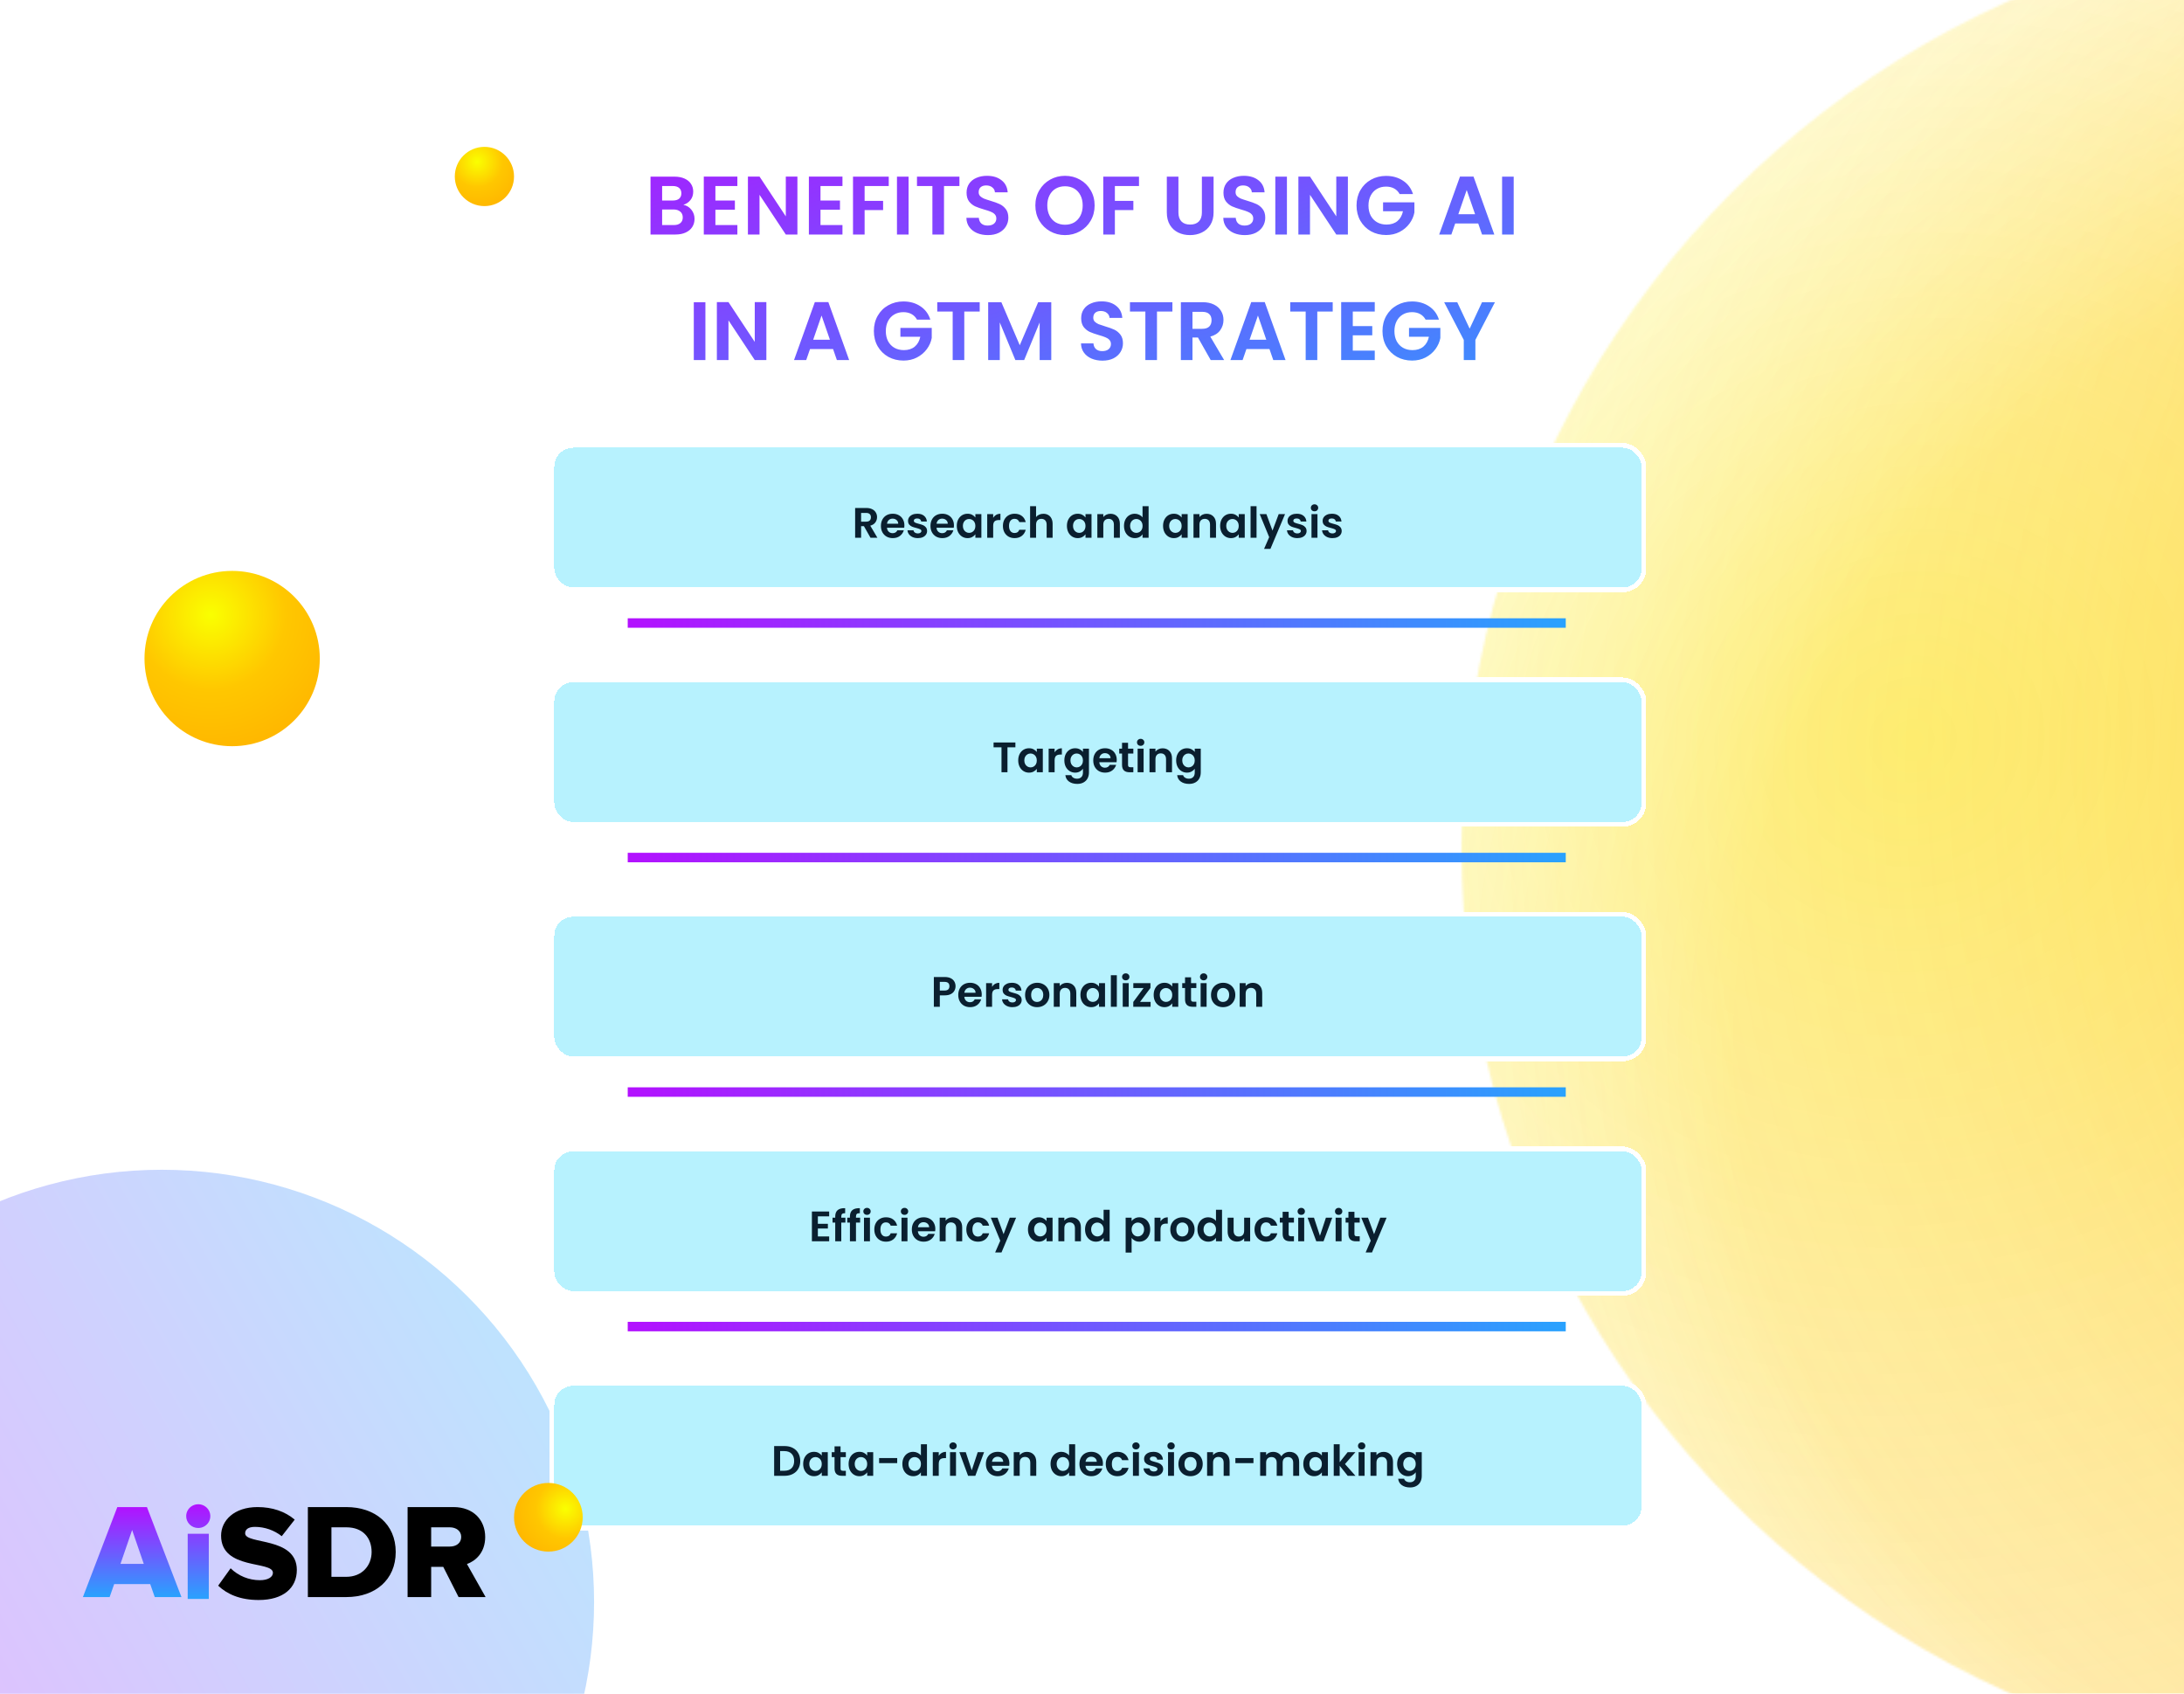 <svg width="922" height="715" viewBox="0 0 922 715" fill="none" xmlns="http://www.w3.org/2000/svg">
<g clip-path="url(#clip0_543_60)">
<rect width="922" height="715" fill="white"/>
<circle cx="68.3" cy="676.3" r="182.5" transform="rotate(-30 68.3 676.3)" fill="url(#paint0_linear_543_60)" fill-opacity="0.3"/>
<mask id="mask0_543_60" style="mask-type:alpha" maskUnits="userSpaceOnUse" x="617" y="-34" width="783" height="783">
<circle cx="1008.5" cy="357.5" r="391.5" fill="#D9D9D9"/>
</mask>
<g mask="url(#mask0_543_60)">
<g filter="url(#filter0_f_543_60)">
<ellipse opacity="0.3" cx="1520.36" cy="258.828" rx="648.803" ry="773.12" transform="rotate(-71.482 1520.36 258.828)" fill="url(#paint1_radial_543_60)"/>
<ellipse opacity="0.3" cx="1300.28" cy="312.734" rx="648.803" ry="773.12" transform="rotate(-71.482 1300.28 312.734)" fill="url(#paint2_radial_543_60)"/>
<ellipse opacity="0.3" cx="1085.07" cy="431.621" rx="648.803" ry="773.12" transform="rotate(-71.482 1085.07 431.621)" fill="url(#paint3_radial_543_60)"/>
<ellipse opacity="0.3" cx="805.072" cy="316.413" rx="648.803" ry="773.12" transform="rotate(-71.482 805.072 316.413)" fill="url(#paint4_radial_543_60)"/>
</g>
</g>
<g filter="url(#filter1_d_543_60)">
<rect x="232" y="182" width="463" height="63" rx="10" fill="#B7F2FE" shape-rendering="crispEdges"/>
<rect x="233" y="183" width="461" height="61" rx="9" stroke="white" stroke-width="2" shape-rendering="crispEdges"/>
<path d="M367.485 222L364.713 217.104H363.525V222H361.005V209.436H365.721C366.693 209.436 367.521 209.61 368.205 209.958C368.889 210.294 369.399 210.756 369.735 211.344C370.083 211.92 370.257 212.568 370.257 213.288C370.257 214.116 370.017 214.866 369.537 215.538C369.057 216.198 368.343 216.654 367.395 216.906L370.401 222H367.485ZM363.525 215.214H365.631C366.315 215.214 366.825 215.052 367.161 214.728C367.497 214.392 367.665 213.93 367.665 213.342C367.665 212.766 367.497 212.322 367.161 212.01C366.825 211.686 366.315 211.524 365.631 211.524H363.525V215.214ZM381.806 216.798C381.806 217.158 381.782 217.482 381.734 217.77H374.444C374.504 218.49 374.756 219.054 375.2 219.462C375.644 219.87 376.19 220.074 376.838 220.074C377.774 220.074 378.44 219.672 378.836 218.868H381.554C381.266 219.828 380.714 220.62 379.898 221.244C379.082 221.856 378.08 222.162 376.892 222.162C375.932 222.162 375.068 221.952 374.3 221.532C373.544 221.1 372.95 220.494 372.518 219.714C372.098 218.934 371.888 218.034 371.888 217.014C371.888 215.982 372.098 215.076 372.518 214.296C372.938 213.516 373.526 212.916 374.282 212.496C375.038 212.076 375.908 211.866 376.892 211.866C377.84 211.866 378.686 212.07 379.43 212.478C380.186 212.886 380.768 213.468 381.176 214.224C381.596 214.968 381.806 215.826 381.806 216.798ZM379.196 216.078C379.184 215.43 378.95 214.914 378.494 214.53C378.038 214.134 377.48 213.936 376.82 213.936C376.196 213.936 375.668 214.128 375.236 214.512C374.816 214.884 374.558 215.406 374.462 216.078H379.196ZM387.461 222.162C386.645 222.162 385.913 222.018 385.265 221.73C384.617 221.43 384.101 221.028 383.717 220.524C383.345 220.02 383.141 219.462 383.105 218.85H385.643C385.691 219.234 385.877 219.552 386.201 219.804C386.537 220.056 386.951 220.182 387.443 220.182C387.923 220.182 388.295 220.086 388.559 219.894C388.835 219.702 388.973 219.456 388.973 219.156C388.973 218.832 388.805 218.592 388.469 218.436C388.145 218.268 387.623 218.088 386.903 217.896C386.159 217.716 385.547 217.53 385.067 217.338C384.599 217.146 384.191 216.852 383.843 216.456C383.507 216.06 383.339 215.526 383.339 214.854C383.339 214.302 383.495 213.798 383.807 213.342C384.131 212.886 384.587 212.526 385.175 212.262C385.775 211.998 386.477 211.866 387.281 211.866C388.469 211.866 389.417 212.166 390.125 212.766C390.833 213.354 391.223 214.152 391.295 215.16H388.883C388.847 214.764 388.679 214.452 388.379 214.224C388.091 213.984 387.701 213.864 387.209 213.864C386.753 213.864 386.399 213.948 386.147 214.116C385.907 214.284 385.787 214.518 385.787 214.818C385.787 215.154 385.955 215.412 386.291 215.592C386.627 215.76 387.149 215.934 387.857 216.114C388.577 216.294 389.171 216.48 389.639 216.672C390.107 216.864 390.509 217.164 390.845 217.572C391.193 217.968 391.373 218.496 391.385 219.156C391.385 219.732 391.223 220.248 390.899 220.704C390.587 221.16 390.131 221.52 389.531 221.784C388.943 222.036 388.253 222.162 387.461 222.162ZM402.724 216.798C402.724 217.158 402.7 217.482 402.652 217.77H395.362C395.422 218.49 395.674 219.054 396.118 219.462C396.562 219.87 397.108 220.074 397.756 220.074C398.692 220.074 399.358 219.672 399.754 218.868H402.472C402.184 219.828 401.632 220.62 400.816 221.244C400 221.856 398.998 222.162 397.81 222.162C396.85 222.162 395.986 221.952 395.218 221.532C394.462 221.1 393.868 220.494 393.436 219.714C393.016 218.934 392.806 218.034 392.806 217.014C392.806 215.982 393.016 215.076 393.436 214.296C393.856 213.516 394.444 212.916 395.2 212.496C395.956 212.076 396.826 211.866 397.81 211.866C398.758 211.866 399.604 212.07 400.348 212.478C401.104 212.886 401.686 213.468 402.094 214.224C402.514 214.968 402.724 215.826 402.724 216.798ZM400.114 216.078C400.102 215.43 399.868 214.914 399.412 214.53C398.956 214.134 398.398 213.936 397.738 213.936C397.114 213.936 396.586 214.128 396.154 214.512C395.734 214.884 395.476 215.406 395.38 216.078H400.114ZM403.915 216.978C403.915 215.97 404.113 215.076 404.509 214.296C404.917 213.516 405.463 212.916 406.147 212.496C406.843 212.076 407.617 211.866 408.469 211.866C409.213 211.866 409.861 212.016 410.413 212.316C410.977 212.616 411.427 212.994 411.763 213.45V212.028H414.301V222H411.763V220.542C411.439 221.01 410.989 221.4 410.413 221.712C409.849 222.012 409.195 222.162 408.451 222.162C407.611 222.162 406.843 221.946 406.147 221.514C405.463 221.082 404.917 220.476 404.509 219.696C404.113 218.904 403.915 217.998 403.915 216.978ZM411.763 217.014C411.763 216.402 411.643 215.88 411.403 215.448C411.163 215.004 410.839 214.668 410.431 214.44C410.023 214.2 409.585 214.08 409.117 214.08C408.649 214.08 408.217 214.194 407.821 214.422C407.425 214.65 407.101 214.986 406.849 215.43C406.609 215.862 406.489 216.378 406.489 216.978C406.489 217.578 406.609 218.106 406.849 218.562C407.101 219.006 407.425 219.348 407.821 219.588C408.229 219.828 408.661 219.948 409.117 219.948C409.585 219.948 410.023 219.834 410.431 219.606C410.839 219.366 411.163 219.03 411.403 218.598C411.643 218.154 411.763 217.626 411.763 217.014ZM419.283 213.576C419.607 213.048 420.027 212.634 420.543 212.334C421.071 212.034 421.671 211.884 422.343 211.884V214.53H421.677C420.885 214.53 420.285 214.716 419.877 215.088C419.481 215.46 419.283 216.108 419.283 217.032V222H416.763V212.028H419.283V213.576ZM423.392 217.014C423.392 215.982 423.602 215.082 424.022 214.314C424.442 213.534 425.024 212.934 425.768 212.514C426.512 212.082 427.364 211.866 428.324 211.866C429.56 211.866 430.58 212.178 431.384 212.802C432.2 213.414 432.746 214.278 433.022 215.394H430.304C430.16 214.962 429.914 214.626 429.566 214.386C429.23 214.134 428.81 214.008 428.306 214.008C427.586 214.008 427.016 214.272 426.596 214.8C426.176 215.316 425.966 216.054 425.966 217.014C425.966 217.962 426.176 218.7 426.596 219.228C427.016 219.744 427.586 220.002 428.306 220.002C429.326 220.002 429.992 219.546 430.304 218.634H433.022C432.746 219.714 432.2 220.572 431.384 221.208C430.568 221.844 429.548 222.162 428.324 222.162C427.364 222.162 426.512 221.952 425.768 221.532C425.024 221.1 424.442 220.5 424.022 219.732C423.602 218.952 423.392 218.046 423.392 217.014ZM440.484 211.884C441.24 211.884 441.912 212.052 442.5 212.388C443.088 212.712 443.544 213.198 443.868 213.846C444.204 214.482 444.372 215.25 444.372 216.15V222H441.852V216.492C441.852 215.7 441.654 215.094 441.258 214.674C440.862 214.242 440.322 214.026 439.638 214.026C438.942 214.026 438.39 214.242 437.982 214.674C437.586 215.094 437.388 215.7 437.388 216.492V222H434.868V208.68H437.388V213.27C437.712 212.838 438.144 212.502 438.684 212.262C439.224 212.01 439.824 211.884 440.484 211.884ZM450.409 216.978C450.409 215.97 450.607 215.076 451.003 214.296C451.411 213.516 451.957 212.916 452.641 212.496C453.337 212.076 454.111 211.866 454.963 211.866C455.707 211.866 456.355 212.016 456.907 212.316C457.471 212.616 457.921 212.994 458.257 213.45V212.028H460.795V222H458.257V220.542C457.933 221.01 457.483 221.4 456.907 221.712C456.343 222.012 455.689 222.162 454.945 222.162C454.105 222.162 453.337 221.946 452.641 221.514C451.957 221.082 451.411 220.476 451.003 219.696C450.607 218.904 450.409 217.998 450.409 216.978ZM458.257 217.014C458.257 216.402 458.137 215.88 457.897 215.448C457.657 215.004 457.333 214.668 456.925 214.44C456.517 214.2 456.079 214.08 455.611 214.08C455.143 214.08 454.711 214.194 454.315 214.422C453.919 214.65 453.595 214.986 453.343 215.43C453.103 215.862 452.983 216.378 452.983 216.978C452.983 217.578 453.103 218.106 453.343 218.562C453.595 219.006 453.919 219.348 454.315 219.588C454.723 219.828 455.155 219.948 455.611 219.948C456.079 219.948 456.517 219.834 456.925 219.606C457.333 219.366 457.657 219.03 457.897 218.598C458.137 218.154 458.257 217.626 458.257 217.014ZM468.783 211.884C469.971 211.884 470.931 212.262 471.663 213.018C472.395 213.762 472.761 214.806 472.761 216.15V222H470.241V216.492C470.241 215.7 470.043 215.094 469.647 214.674C469.251 214.242 468.711 214.026 468.027 214.026C467.331 214.026 466.779 214.242 466.371 214.674C465.975 215.094 465.777 215.7 465.777 216.492V222H463.257V212.028H465.777V213.27C466.113 212.838 466.539 212.502 467.055 212.262C467.583 212.01 468.159 211.884 468.783 211.884ZM474.509 216.978C474.509 215.97 474.707 215.076 475.103 214.296C475.511 213.516 476.063 212.916 476.759 212.496C477.455 212.076 478.229 211.866 479.081 211.866C479.729 211.866 480.347 212.01 480.935 212.298C481.523 212.574 481.991 212.946 482.339 213.414V208.68H484.895V222H482.339V220.524C482.027 221.016 481.589 221.412 481.025 221.712C480.461 222.012 479.807 222.162 479.063 222.162C478.223 222.162 477.455 221.946 476.759 221.514C476.063 221.082 475.511 220.476 475.103 219.696C474.707 218.904 474.509 217.998 474.509 216.978ZM482.357 217.014C482.357 216.402 482.237 215.88 481.997 215.448C481.757 215.004 481.433 214.668 481.025 214.44C480.617 214.2 480.179 214.08 479.711 214.08C479.243 214.08 478.811 214.194 478.415 214.422C478.019 214.65 477.695 214.986 477.443 215.43C477.203 215.862 477.083 216.378 477.083 216.978C477.083 217.578 477.203 218.106 477.443 218.562C477.695 219.006 478.019 219.348 478.415 219.588C478.823 219.828 479.255 219.948 479.711 219.948C480.179 219.948 480.617 219.834 481.025 219.606C481.433 219.366 481.757 219.03 481.997 218.598C482.237 218.154 482.357 217.626 482.357 217.014ZM490.997 216.978C490.997 215.97 491.195 215.076 491.591 214.296C491.999 213.516 492.545 212.916 493.229 212.496C493.925 212.076 494.699 211.866 495.551 211.866C496.295 211.866 496.943 212.016 497.495 212.316C498.059 212.616 498.509 212.994 498.845 213.45V212.028H501.383V222H498.845V220.542C498.521 221.01 498.071 221.4 497.495 221.712C496.931 222.012 496.277 222.162 495.533 222.162C494.693 222.162 493.925 221.946 493.229 221.514C492.545 221.082 491.999 220.476 491.591 219.696C491.195 218.904 490.997 217.998 490.997 216.978ZM498.845 217.014C498.845 216.402 498.725 215.88 498.485 215.448C498.245 215.004 497.921 214.668 497.513 214.44C497.105 214.2 496.667 214.08 496.199 214.08C495.731 214.08 495.299 214.194 494.903 214.422C494.507 214.65 494.183 214.986 493.931 215.43C493.691 215.862 493.571 216.378 493.571 216.978C493.571 217.578 493.691 218.106 493.931 218.562C494.183 219.006 494.507 219.348 494.903 219.588C495.311 219.828 495.743 219.948 496.199 219.948C496.667 219.948 497.105 219.834 497.513 219.606C497.921 219.366 498.245 219.03 498.485 218.598C498.725 218.154 498.845 217.626 498.845 217.014ZM509.371 211.884C510.559 211.884 511.519 212.262 512.251 213.018C512.983 213.762 513.349 214.806 513.349 216.15V222H510.829V216.492C510.829 215.7 510.631 215.094 510.235 214.674C509.839 214.242 509.299 214.026 508.615 214.026C507.919 214.026 507.367 214.242 506.959 214.674C506.563 215.094 506.365 215.7 506.365 216.492V222H503.845V212.028H506.365V213.27C506.701 212.838 507.127 212.502 507.643 212.262C508.171 212.01 508.747 211.884 509.371 211.884ZM515.097 216.978C515.097 215.97 515.295 215.076 515.691 214.296C516.099 213.516 516.645 212.916 517.329 212.496C518.025 212.076 518.799 211.866 519.651 211.866C520.395 211.866 521.043 212.016 521.595 212.316C522.159 212.616 522.609 212.994 522.945 213.45V212.028H525.483V222H522.945V220.542C522.621 221.01 522.171 221.4 521.595 221.712C521.031 222.012 520.377 222.162 519.633 222.162C518.793 222.162 518.025 221.946 517.329 221.514C516.645 221.082 516.099 220.476 515.691 219.696C515.295 218.904 515.097 217.998 515.097 216.978ZM522.945 217.014C522.945 216.402 522.825 215.88 522.585 215.448C522.345 215.004 522.021 214.668 521.613 214.44C521.205 214.2 520.767 214.08 520.299 214.08C519.831 214.08 519.399 214.194 519.003 214.422C518.607 214.65 518.283 214.986 518.031 215.43C517.791 215.862 517.671 216.378 517.671 216.978C517.671 217.578 517.791 218.106 518.031 218.562C518.283 219.006 518.607 219.348 519.003 219.588C519.411 219.828 519.843 219.948 520.299 219.948C520.767 219.948 521.205 219.834 521.613 219.606C522.021 219.366 522.345 219.03 522.585 218.598C522.825 218.154 522.945 217.626 522.945 217.014ZM530.464 208.68V222H527.944V208.68H530.464ZM542.494 212.028L536.32 226.716H533.638L535.798 221.748L531.802 212.028H534.628L537.202 218.994L539.812 212.028H542.494ZM547.668 222.162C546.852 222.162 546.12 222.018 545.472 221.73C544.824 221.43 544.308 221.028 543.924 220.524C543.552 220.02 543.348 219.462 543.312 218.85H545.85C545.898 219.234 546.084 219.552 546.408 219.804C546.744 220.056 547.158 220.182 547.65 220.182C548.13 220.182 548.502 220.086 548.766 219.894C549.042 219.702 549.18 219.456 549.18 219.156C549.18 218.832 549.012 218.592 548.676 218.436C548.352 218.268 547.83 218.088 547.11 217.896C546.366 217.716 545.754 217.53 545.274 217.338C544.806 217.146 544.398 216.852 544.05 216.456C543.714 216.06 543.546 215.526 543.546 214.854C543.546 214.302 543.702 213.798 544.014 213.342C544.338 212.886 544.794 212.526 545.382 212.262C545.982 211.998 546.684 211.866 547.488 211.866C548.676 211.866 549.624 212.166 550.332 212.766C551.04 213.354 551.43 214.152 551.502 215.16H549.09C549.054 214.764 548.886 214.452 548.586 214.224C548.298 213.984 547.908 213.864 547.416 213.864C546.96 213.864 546.606 213.948 546.354 214.116C546.114 214.284 545.994 214.518 545.994 214.818C545.994 215.154 546.162 215.412 546.498 215.592C546.834 215.76 547.356 215.934 548.064 216.114C548.784 216.294 549.378 216.48 549.846 216.672C550.314 216.864 550.716 217.164 551.052 217.572C551.4 217.968 551.58 218.496 551.592 219.156C551.592 219.732 551.43 220.248 551.106 220.704C550.794 221.16 550.338 221.52 549.738 221.784C549.15 222.036 548.46 222.162 547.668 222.162ZM554.939 210.84C554.495 210.84 554.123 210.702 553.823 210.426C553.535 210.138 553.391 209.784 553.391 209.364C553.391 208.944 553.535 208.596 553.823 208.32C554.123 208.032 554.495 207.888 554.939 207.888C555.383 207.888 555.749 208.032 556.037 208.32C556.337 208.596 556.487 208.944 556.487 209.364C556.487 209.784 556.337 210.138 556.037 210.426C555.749 210.702 555.383 210.84 554.939 210.84ZM556.181 212.028V222H553.661V212.028H556.181ZM562.487 222.162C561.671 222.162 560.939 222.018 560.291 221.73C559.643 221.43 559.127 221.028 558.743 220.524C558.371 220.02 558.167 219.462 558.131 218.85H560.669C560.717 219.234 560.903 219.552 561.227 219.804C561.563 220.056 561.977 220.182 562.469 220.182C562.949 220.182 563.321 220.086 563.585 219.894C563.861 219.702 563.999 219.456 563.999 219.156C563.999 218.832 563.831 218.592 563.495 218.436C563.171 218.268 562.649 218.088 561.929 217.896C561.185 217.716 560.573 217.53 560.093 217.338C559.625 217.146 559.217 216.852 558.869 216.456C558.533 216.06 558.365 215.526 558.365 214.854C558.365 214.302 558.521 213.798 558.833 213.342C559.157 212.886 559.613 212.526 560.201 212.262C560.801 211.998 561.503 211.866 562.307 211.866C563.495 211.866 564.443 212.166 565.151 212.766C565.859 213.354 566.249 214.152 566.321 215.16H563.909C563.873 214.764 563.705 214.452 563.405 214.224C563.117 213.984 562.727 213.864 562.235 213.864C561.779 213.864 561.425 213.948 561.173 214.116C560.933 214.284 560.813 214.518 560.813 214.818C560.813 215.154 560.981 215.412 561.317 215.592C561.653 215.76 562.175 215.934 562.883 216.114C563.603 216.294 564.197 216.48 564.665 216.672C565.133 216.864 565.535 217.164 565.871 217.572C566.219 217.968 566.399 218.496 566.411 219.156C566.411 219.732 566.249 220.248 565.925 220.704C565.613 221.16 565.157 221.52 564.557 221.784C563.969 222.036 563.279 222.162 562.487 222.162Z" fill="#0A1F2F"/>
</g>
<g filter="url(#filter2_d_543_60)">
<rect x="232" y="281" width="463" height="63" rx="10" fill="#B7F2FE" shape-rendering="crispEdges"/>
<rect x="233" y="282" width="461" height="61" rx="9" stroke="white" stroke-width="2" shape-rendering="crispEdges"/>
<path d="M428.661 308.436V310.47H425.313V321H422.793V310.47H419.445V308.436H428.661ZM429.852 315.978C429.852 314.97 430.05 314.076 430.446 313.296C430.854 312.516 431.4 311.916 432.084 311.496C432.78 311.076 433.554 310.866 434.406 310.866C435.15 310.866 435.798 311.016 436.35 311.316C436.914 311.616 437.364 311.994 437.7 312.45V311.028H440.238V321H437.7V319.542C437.376 320.01 436.926 320.4 436.35 320.712C435.786 321.012 435.132 321.162 434.388 321.162C433.548 321.162 432.78 320.946 432.084 320.514C431.4 320.082 430.854 319.476 430.446 318.696C430.05 317.904 429.852 316.998 429.852 315.978ZM437.7 316.014C437.7 315.402 437.58 314.88 437.34 314.448C437.1 314.004 436.776 313.668 436.368 313.44C435.96 313.2 435.522 313.08 435.054 313.08C434.586 313.08 434.154 313.194 433.758 313.422C433.362 313.65 433.038 313.986 432.786 314.43C432.546 314.862 432.426 315.378 432.426 315.978C432.426 316.578 432.546 317.106 432.786 317.562C433.038 318.006 433.362 318.348 433.758 318.588C434.166 318.828 434.598 318.948 435.054 318.948C435.522 318.948 435.96 318.834 436.368 318.606C436.776 318.366 437.1 318.03 437.34 317.598C437.58 317.154 437.7 316.626 437.7 316.014ZM445.219 312.576C445.543 312.048 445.963 311.634 446.479 311.334C447.007 311.034 447.607 310.884 448.279 310.884V313.53H447.613C446.821 313.53 446.221 313.716 445.813 314.088C445.417 314.46 445.219 315.108 445.219 316.032V321H442.699V311.028H445.219V312.576ZM453.882 310.866C454.626 310.866 455.28 311.016 455.844 311.316C456.408 311.604 456.852 311.982 457.176 312.45V311.028H459.714V321.072C459.714 321.996 459.528 322.818 459.156 323.538C458.784 324.27 458.226 324.846 457.482 325.266C456.738 325.698 455.838 325.914 454.782 325.914C453.366 325.914 452.202 325.584 451.29 324.924C450.39 324.264 449.88 323.364 449.76 322.224H452.262C452.394 322.68 452.676 323.04 453.108 323.304C453.552 323.58 454.086 323.718 454.71 323.718C455.442 323.718 456.036 323.496 456.492 323.052C456.948 322.62 457.176 321.96 457.176 321.072V319.524C456.852 319.992 456.402 320.382 455.826 320.694C455.262 321.006 454.614 321.162 453.882 321.162C453.042 321.162 452.274 320.946 451.578 320.514C450.882 320.082 450.33 319.476 449.922 318.696C449.526 317.904 449.328 316.998 449.328 315.978C449.328 314.97 449.526 314.076 449.922 313.296C450.33 312.516 450.876 311.916 451.56 311.496C452.256 311.076 453.03 310.866 453.882 310.866ZM457.176 316.014C457.176 315.402 457.056 314.88 456.816 314.448C456.576 314.004 456.252 313.668 455.844 313.44C455.436 313.2 454.998 313.08 454.53 313.08C454.062 313.08 453.63 313.194 453.234 313.422C452.838 313.65 452.514 313.986 452.262 314.43C452.022 314.862 451.902 315.378 451.902 315.978C451.902 316.578 452.022 317.106 452.262 317.562C452.514 318.006 452.838 318.348 453.234 318.588C453.642 318.828 454.074 318.948 454.53 318.948C454.998 318.948 455.436 318.834 455.844 318.606C456.252 318.366 456.576 318.03 456.816 317.598C457.056 317.154 457.176 316.626 457.176 316.014ZM471.446 315.798C471.446 316.158 471.422 316.482 471.374 316.77H464.084C464.144 317.49 464.396 318.054 464.84 318.462C465.284 318.87 465.83 319.074 466.478 319.074C467.414 319.074 468.08 318.672 468.476 317.868H471.194C470.906 318.828 470.354 319.62 469.538 320.244C468.722 320.856 467.72 321.162 466.532 321.162C465.572 321.162 464.708 320.952 463.94 320.532C463.184 320.1 462.59 319.494 462.158 318.714C461.738 317.934 461.528 317.034 461.528 316.014C461.528 314.982 461.738 314.076 462.158 313.296C462.578 312.516 463.166 311.916 463.922 311.496C464.678 311.076 465.548 310.866 466.532 310.866C467.48 310.866 468.326 311.07 469.07 311.478C469.826 311.886 470.408 312.468 470.816 313.224C471.236 313.968 471.446 314.826 471.446 315.798ZM468.836 315.078C468.824 314.43 468.59 313.914 468.134 313.53C467.678 313.134 467.12 312.936 466.46 312.936C465.836 312.936 465.308 313.128 464.876 313.512C464.456 313.884 464.198 314.406 464.102 315.078H468.836ZM476.219 313.098V317.922C476.219 318.258 476.297 318.504 476.453 318.66C476.621 318.804 476.897 318.876 477.281 318.876H478.451V321H476.867C474.743 321 473.681 319.968 473.681 317.904V313.098H472.493V311.028H473.681V308.562H476.219V311.028H478.451V313.098H476.219ZM481.541 309.84C481.097 309.84 480.725 309.702 480.425 309.426C480.137 309.138 479.993 308.784 479.993 308.364C479.993 307.944 480.137 307.596 480.425 307.32C480.725 307.032 481.097 306.888 481.541 306.888C481.985 306.888 482.351 307.032 482.639 307.32C482.939 307.596 483.089 307.944 483.089 308.364C483.089 308.784 482.939 309.138 482.639 309.426C482.351 309.702 481.985 309.84 481.541 309.84ZM482.783 311.028V321H480.263V311.028H482.783ZM490.799 310.884C491.987 310.884 492.947 311.262 493.679 312.018C494.411 312.762 494.777 313.806 494.777 315.15V321H492.257V315.492C492.257 314.7 492.059 314.094 491.663 313.674C491.267 313.242 490.727 313.026 490.043 313.026C489.347 313.026 488.795 313.242 488.387 313.674C487.991 314.094 487.793 314.7 487.793 315.492V321H485.273V311.028H487.793V312.27C488.129 311.838 488.555 311.502 489.071 311.262C489.599 311.01 490.175 310.884 490.799 310.884ZM501.08 310.866C501.824 310.866 502.478 311.016 503.042 311.316C503.606 311.604 504.05 311.982 504.374 312.45V311.028H506.912V321.072C506.912 321.996 506.726 322.818 506.354 323.538C505.982 324.27 505.424 324.846 504.68 325.266C503.936 325.698 503.036 325.914 501.98 325.914C500.564 325.914 499.4 325.584 498.488 324.924C497.588 324.264 497.078 323.364 496.958 322.224H499.46C499.592 322.68 499.874 323.04 500.306 323.304C500.75 323.58 501.284 323.718 501.908 323.718C502.64 323.718 503.234 323.496 503.69 323.052C504.146 322.62 504.374 321.96 504.374 321.072V319.524C504.05 319.992 503.6 320.382 503.024 320.694C502.46 321.006 501.812 321.162 501.08 321.162C500.24 321.162 499.472 320.946 498.776 320.514C498.08 320.082 497.528 319.476 497.12 318.696C496.724 317.904 496.526 316.998 496.526 315.978C496.526 314.97 496.724 314.076 497.12 313.296C497.528 312.516 498.074 311.916 498.758 311.496C499.454 311.076 500.228 310.866 501.08 310.866ZM504.374 316.014C504.374 315.402 504.254 314.88 504.014 314.448C503.774 314.004 503.45 313.668 503.042 313.44C502.634 313.2 502.196 313.08 501.728 313.08C501.26 313.08 500.828 313.194 500.432 313.422C500.036 313.65 499.712 313.986 499.46 314.43C499.22 314.862 499.1 315.378 499.1 315.978C499.1 316.578 499.22 317.106 499.46 317.562C499.712 318.006 500.036 318.348 500.432 318.588C500.84 318.828 501.272 318.948 501.728 318.948C502.196 318.948 502.634 318.834 503.042 318.606C503.45 318.366 503.774 318.03 504.014 317.598C504.254 317.154 504.374 316.626 504.374 316.014Z" fill="#0A1F2F"/>
</g>
<g filter="url(#filter3_d_543_60)">
<rect x="232" y="380" width="463" height="63" rx="10" fill="#B7F2FE" shape-rendering="crispEdges"/>
<rect x="233" y="381" width="461" height="61" rx="9" stroke="white" stroke-width="2" shape-rendering="crispEdges"/>
<path d="M403.398 411.324C403.398 411.996 403.236 412.626 402.912 413.214C402.6 413.802 402.102 414.276 401.418 414.636C400.746 414.996 399.894 415.176 398.862 415.176H396.756V420H394.236V407.436H398.862C399.834 407.436 400.662 407.604 401.346 407.94C402.03 408.276 402.54 408.738 402.876 409.326C403.224 409.914 403.398 410.58 403.398 411.324ZM398.754 413.142C399.45 413.142 399.966 412.986 400.302 412.674C400.638 412.35 400.806 411.9 400.806 411.324C400.806 410.1 400.122 409.488 398.754 409.488H396.756V413.142H398.754ZM414.457 414.798C414.457 415.158 414.433 415.482 414.385 415.77H407.095C407.155 416.49 407.407 417.054 407.851 417.462C408.295 417.87 408.841 418.074 409.489 418.074C410.425 418.074 411.091 417.672 411.487 416.868H414.205C413.917 417.828 413.365 418.62 412.549 419.244C411.733 419.856 410.731 420.162 409.543 420.162C408.583 420.162 407.719 419.952 406.951 419.532C406.195 419.1 405.601 418.494 405.169 417.714C404.749 416.934 404.539 416.034 404.539 415.014C404.539 413.982 404.749 413.076 405.169 412.296C405.589 411.516 406.177 410.916 406.933 410.496C407.689 410.076 408.559 409.866 409.543 409.866C410.491 409.866 411.337 410.07 412.081 410.478C412.837 410.886 413.419 411.468 413.827 412.224C414.247 412.968 414.457 413.826 414.457 414.798ZM411.847 414.078C411.835 413.43 411.601 412.914 411.145 412.53C410.689 412.134 410.131 411.936 409.471 411.936C408.847 411.936 408.319 412.128 407.887 412.512C407.467 412.884 407.209 413.406 407.113 414.078H411.847ZM418.817 411.576C419.141 411.048 419.561 410.634 420.077 410.334C420.605 410.034 421.205 409.884 421.877 409.884V412.53H421.211C420.419 412.53 419.819 412.716 419.411 413.088C419.015 413.46 418.817 414.108 418.817 415.032V420H416.297V410.028H418.817V411.576ZM427.39 420.162C426.574 420.162 425.842 420.018 425.194 419.73C424.546 419.43 424.03 419.028 423.646 418.524C423.274 418.02 423.07 417.462 423.034 416.85H425.572C425.62 417.234 425.806 417.552 426.13 417.804C426.466 418.056 426.88 418.182 427.372 418.182C427.852 418.182 428.224 418.086 428.488 417.894C428.764 417.702 428.902 417.456 428.902 417.156C428.902 416.832 428.734 416.592 428.398 416.436C428.074 416.268 427.552 416.088 426.832 415.896C426.088 415.716 425.476 415.53 424.996 415.338C424.528 415.146 424.12 414.852 423.772 414.456C423.436 414.06 423.268 413.526 423.268 412.854C423.268 412.302 423.424 411.798 423.736 411.342C424.06 410.886 424.516 410.526 425.104 410.262C425.704 409.998 426.406 409.866 427.21 409.866C428.398 409.866 429.346 410.166 430.054 410.766C430.762 411.354 431.152 412.152 431.224 413.16H428.812C428.776 412.764 428.608 412.452 428.308 412.224C428.02 411.984 427.63 411.864 427.138 411.864C426.682 411.864 426.328 411.948 426.076 412.116C425.836 412.284 425.716 412.518 425.716 412.818C425.716 413.154 425.884 413.412 426.22 413.592C426.556 413.76 427.078 413.934 427.786 414.114C428.506 414.294 429.1 414.48 429.568 414.672C430.036 414.864 430.438 415.164 430.774 415.572C431.122 415.968 431.302 416.496 431.314 417.156C431.314 417.732 431.152 418.248 430.828 418.704C430.516 419.16 430.06 419.52 429.46 419.784C428.872 420.036 428.182 420.162 427.39 420.162ZM437.811 420.162C436.851 420.162 435.987 419.952 435.219 419.532C434.451 419.1 433.845 418.494 433.401 417.714C432.969 416.934 432.753 416.034 432.753 415.014C432.753 413.994 432.975 413.094 433.419 412.314C433.875 411.534 434.493 410.934 435.273 410.514C436.053 410.082 436.923 409.866 437.883 409.866C438.843 409.866 439.713 410.082 440.493 410.514C441.273 410.934 441.885 411.534 442.329 412.314C442.785 413.094 443.013 413.994 443.013 415.014C443.013 416.034 442.779 416.934 442.311 417.714C441.855 418.494 441.231 419.1 440.439 419.532C439.659 419.952 438.783 420.162 437.811 420.162ZM437.811 417.966C438.267 417.966 438.693 417.858 439.089 417.642C439.497 417.414 439.821 417.078 440.061 416.634C440.301 416.19 440.421 415.65 440.421 415.014C440.421 414.066 440.169 413.34 439.665 412.836C439.173 412.32 438.567 412.062 437.847 412.062C437.127 412.062 436.521 412.32 436.029 412.836C435.549 413.34 435.309 414.066 435.309 415.014C435.309 415.962 435.543 416.694 436.011 417.21C436.491 417.714 437.091 417.966 437.811 417.966ZM450.387 409.884C451.575 409.884 452.535 410.262 453.267 411.018C453.999 411.762 454.365 412.806 454.365 414.15V420H451.845V414.492C451.845 413.7 451.647 413.094 451.251 412.674C450.855 412.242 450.315 412.026 449.631 412.026C448.935 412.026 448.383 412.242 447.975 412.674C447.579 413.094 447.381 413.7 447.381 414.492V420H444.861V410.028H447.381V411.27C447.717 410.838 448.143 410.502 448.659 410.262C449.187 410.01 449.763 409.884 450.387 409.884ZM456.114 414.978C456.114 413.97 456.312 413.076 456.708 412.296C457.116 411.516 457.662 410.916 458.346 410.496C459.042 410.076 459.816 409.866 460.668 409.866C461.412 409.866 462.06 410.016 462.612 410.316C463.176 410.616 463.626 410.994 463.962 411.45V410.028H466.5V420H463.962V418.542C463.638 419.01 463.188 419.4 462.612 419.712C462.048 420.012 461.394 420.162 460.65 420.162C459.81 420.162 459.042 419.946 458.346 419.514C457.662 419.082 457.116 418.476 456.708 417.696C456.312 416.904 456.114 415.998 456.114 414.978ZM463.962 415.014C463.962 414.402 463.842 413.88 463.602 413.448C463.362 413.004 463.038 412.668 462.63 412.44C462.222 412.2 461.784 412.08 461.316 412.08C460.848 412.08 460.416 412.194 460.02 412.422C459.624 412.65 459.3 412.986 459.048 413.43C458.808 413.862 458.688 414.378 458.688 414.978C458.688 415.578 458.808 416.106 459.048 416.562C459.3 417.006 459.624 417.348 460.02 417.588C460.428 417.828 460.86 417.948 461.316 417.948C461.784 417.948 462.222 417.834 462.63 417.606C463.038 417.366 463.362 417.03 463.602 416.598C463.842 416.154 463.962 415.626 463.962 415.014ZM471.481 406.68V420H468.961V406.68H471.481ZM475.249 408.84C474.805 408.84 474.433 408.702 474.133 408.426C473.845 408.138 473.701 407.784 473.701 407.364C473.701 406.944 473.845 406.596 474.133 406.32C474.433 406.032 474.805 405.888 475.249 405.888C475.693 405.888 476.059 406.032 476.347 406.32C476.647 406.596 476.797 406.944 476.797 407.364C476.797 407.784 476.647 408.138 476.347 408.426C476.059 408.702 475.693 408.84 475.249 408.84ZM476.491 410.028V420H473.971V410.028H476.491ZM481.284 417.93H485.73V420H478.422V417.966L482.778 412.098H478.44V410.028H485.676V412.062L481.284 417.93ZM487.033 414.978C487.033 413.97 487.231 413.076 487.627 412.296C488.035 411.516 488.581 410.916 489.265 410.496C489.961 410.076 490.735 409.866 491.587 409.866C492.331 409.866 492.979 410.016 493.531 410.316C494.095 410.616 494.545 410.994 494.881 411.45V410.028H497.419V420H494.881V418.542C494.557 419.01 494.107 419.4 493.531 419.712C492.967 420.012 492.313 420.162 491.569 420.162C490.729 420.162 489.961 419.946 489.265 419.514C488.581 419.082 488.035 418.476 487.627 417.696C487.231 416.904 487.033 415.998 487.033 414.978ZM494.881 415.014C494.881 414.402 494.761 413.88 494.521 413.448C494.281 413.004 493.957 412.668 493.549 412.44C493.141 412.2 492.703 412.08 492.235 412.08C491.767 412.08 491.335 412.194 490.939 412.422C490.543 412.65 490.219 412.986 489.967 413.43C489.727 413.862 489.607 414.378 489.607 414.978C489.607 415.578 489.727 416.106 489.967 416.562C490.219 417.006 490.543 417.348 490.939 417.588C491.347 417.828 491.779 417.948 492.235 417.948C492.703 417.948 493.141 417.834 493.549 417.606C493.957 417.366 494.281 417.03 494.521 416.598C494.761 416.154 494.881 415.626 494.881 415.014ZM502.815 412.098V416.922C502.815 417.258 502.893 417.504 503.049 417.66C503.217 417.804 503.493 417.876 503.877 417.876H505.047V420H503.463C501.339 420 500.277 418.968 500.277 416.904V412.098H499.089V410.028H500.277V407.562H502.815V410.028H505.047V412.098H502.815ZM508.137 408.84C507.693 408.84 507.321 408.702 507.021 408.426C506.733 408.138 506.589 407.784 506.589 407.364C506.589 406.944 506.733 406.596 507.021 406.32C507.321 406.032 507.693 405.888 508.137 405.888C508.581 405.888 508.947 406.032 509.235 406.32C509.535 406.596 509.685 406.944 509.685 407.364C509.685 407.784 509.535 408.138 509.235 408.426C508.947 408.702 508.581 408.84 508.137 408.84ZM509.379 410.028V420H506.859V410.028H509.379ZM516.297 420.162C515.337 420.162 514.473 419.952 513.705 419.532C512.937 419.1 512.331 418.494 511.887 417.714C511.455 416.934 511.239 416.034 511.239 415.014C511.239 413.994 511.461 413.094 511.905 412.314C512.361 411.534 512.979 410.934 513.759 410.514C514.539 410.082 515.409 409.866 516.369 409.866C517.329 409.866 518.199 410.082 518.979 410.514C519.759 410.934 520.371 411.534 520.815 412.314C521.271 413.094 521.499 413.994 521.499 415.014C521.499 416.034 521.265 416.934 520.797 417.714C520.341 418.494 519.717 419.1 518.925 419.532C518.145 419.952 517.269 420.162 516.297 420.162ZM516.297 417.966C516.753 417.966 517.179 417.858 517.575 417.642C517.983 417.414 518.307 417.078 518.547 416.634C518.787 416.19 518.907 415.65 518.907 415.014C518.907 414.066 518.655 413.34 518.151 412.836C517.659 412.32 517.053 412.062 516.333 412.062C515.613 412.062 515.007 412.32 514.515 412.836C514.035 413.34 513.795 414.066 513.795 415.014C513.795 415.962 514.029 416.694 514.497 417.21C514.977 417.714 515.577 417.966 516.297 417.966ZM528.873 409.884C530.061 409.884 531.021 410.262 531.753 411.018C532.485 411.762 532.851 412.806 532.851 414.15V420H530.331V414.492C530.331 413.7 530.133 413.094 529.737 412.674C529.341 412.242 528.801 412.026 528.117 412.026C527.421 412.026 526.869 412.242 526.461 412.674C526.065 413.094 525.867 413.7 525.867 414.492V420H523.347V410.028H525.867V411.27C526.203 410.838 526.629 410.502 527.145 410.262C527.673 410.01 528.249 409.884 528.873 409.884Z" fill="#0A1F2F"/>
</g>
<rect x="265" y="261" width="396" height="4" fill="url(#paint5_linear_543_60)"/>
<rect x="265" y="360" width="396" height="4" fill="url(#paint6_linear_543_60)"/>
<rect x="265" y="459" width="396" height="4" fill="url(#paint7_linear_543_60)"/>
<g filter="url(#filter4_d_543_60)">
<rect x="232" y="479" width="463" height="63" rx="10" fill="#B7F2FE" shape-rendering="crispEdges"/>
<rect x="233" y="480" width="461" height="61" rx="9" stroke="white" stroke-width="2" shape-rendering="crispEdges"/>
<path d="M345.27 508.47V511.62H349.5V513.618H345.27V516.948H350.04V519H342.75V506.418H350.04V508.47H345.27ZM356.902 511.098H355.156V519H352.6V511.098H351.466V509.028H352.6V508.524C352.6 507.3 352.948 506.4 353.644 505.824C354.34 505.248 355.39 504.978 356.794 505.014V507.138C356.182 507.126 355.756 507.228 355.516 507.444C355.276 507.66 355.156 508.05 355.156 508.614V509.028H356.902V511.098ZM363.107 511.098H361.361V519H358.805V511.098H357.671V509.028H358.805V508.524C358.805 507.3 359.153 506.4 359.849 505.824C360.545 505.248 361.595 504.978 362.999 505.014V507.138C362.387 507.126 361.961 507.228 361.721 507.444C361.481 507.66 361.361 508.05 361.361 508.614V509.028H363.107V511.098ZM366.018 507.84C365.574 507.84 365.202 507.702 364.902 507.426C364.614 507.138 364.47 506.784 364.47 506.364C364.47 505.944 364.614 505.596 364.902 505.32C365.202 505.032 365.574 504.888 366.018 504.888C366.462 504.888 366.828 505.032 367.116 505.32C367.416 505.596 367.566 505.944 367.566 506.364C367.566 506.784 367.416 507.138 367.116 507.426C366.828 507.702 366.462 507.84 366.018 507.84ZM367.26 509.028V519H364.74V509.028H367.26ZM369.102 514.014C369.102 512.982 369.312 512.082 369.732 511.314C370.152 510.534 370.734 509.934 371.478 509.514C372.222 509.082 373.074 508.866 374.034 508.866C375.27 508.866 376.29 509.178 377.094 509.802C377.91 510.414 378.456 511.278 378.732 512.394H376.014C375.87 511.962 375.624 511.626 375.276 511.386C374.94 511.134 374.52 511.008 374.016 511.008C373.296 511.008 372.726 511.272 372.306 511.8C371.886 512.316 371.676 513.054 371.676 514.014C371.676 514.962 371.886 515.7 372.306 516.228C372.726 516.744 373.296 517.002 374.016 517.002C375.036 517.002 375.702 516.546 376.014 515.634H378.732C378.456 516.714 377.91 517.572 377.094 518.208C376.278 518.844 375.258 519.162 374.034 519.162C373.074 519.162 372.222 518.952 371.478 518.532C370.734 518.1 370.152 517.5 369.732 516.732C369.312 515.952 369.102 515.046 369.102 514.014ZM381.856 507.84C381.412 507.84 381.04 507.702 380.74 507.426C380.452 507.138 380.308 506.784 380.308 506.364C380.308 505.944 380.452 505.596 380.74 505.32C381.04 505.032 381.412 504.888 381.856 504.888C382.3 504.888 382.666 505.032 382.954 505.32C383.254 505.596 383.404 505.944 383.404 506.364C383.404 506.784 383.254 507.138 382.954 507.426C382.666 507.702 382.3 507.84 381.856 507.84ZM383.098 509.028V519H380.578V509.028H383.098ZM394.858 513.798C394.858 514.158 394.834 514.482 394.786 514.77H387.496C387.556 515.49 387.808 516.054 388.252 516.462C388.696 516.87 389.242 517.074 389.89 517.074C390.826 517.074 391.492 516.672 391.888 515.868H394.606C394.318 516.828 393.766 517.62 392.95 518.244C392.134 518.856 391.132 519.162 389.944 519.162C388.984 519.162 388.12 518.952 387.352 518.532C386.596 518.1 386.002 517.494 385.57 516.714C385.15 515.934 384.94 515.034 384.94 514.014C384.94 512.982 385.15 512.076 385.57 511.296C385.99 510.516 386.578 509.916 387.334 509.496C388.09 509.076 388.96 508.866 389.944 508.866C390.892 508.866 391.738 509.07 392.482 509.478C393.238 509.886 393.82 510.468 394.228 511.224C394.648 511.968 394.858 512.826 394.858 513.798ZM392.248 513.078C392.236 512.43 392.002 511.914 391.546 511.53C391.09 511.134 390.532 510.936 389.872 510.936C389.248 510.936 388.72 511.128 388.288 511.512C387.868 511.884 387.61 512.406 387.514 513.078H392.248ZM402.223 508.884C403.411 508.884 404.371 509.262 405.103 510.018C405.835 510.762 406.201 511.806 406.201 513.15V519H403.681V513.492C403.681 512.7 403.483 512.094 403.087 511.674C402.691 511.242 402.151 511.026 401.467 511.026C400.771 511.026 400.219 511.242 399.811 511.674C399.415 512.094 399.217 512.7 399.217 513.492V519H396.697V509.028H399.217V510.27C399.553 509.838 399.979 509.502 400.495 509.262C401.023 509.01 401.599 508.884 402.223 508.884ZM407.949 514.014C407.949 512.982 408.159 512.082 408.579 511.314C408.999 510.534 409.581 509.934 410.325 509.514C411.069 509.082 411.921 508.866 412.881 508.866C414.117 508.866 415.137 509.178 415.941 509.802C416.757 510.414 417.303 511.278 417.579 512.394H414.861C414.717 511.962 414.471 511.626 414.123 511.386C413.787 511.134 413.367 511.008 412.863 511.008C412.143 511.008 411.573 511.272 411.153 511.8C410.733 512.316 410.523 513.054 410.523 514.014C410.523 514.962 410.733 515.7 411.153 516.228C411.573 516.744 412.143 517.002 412.863 517.002C413.883 517.002 414.549 516.546 414.861 515.634H417.579C417.303 516.714 416.757 517.572 415.941 518.208C415.125 518.844 414.105 519.162 412.881 519.162C411.921 519.162 411.069 518.952 410.325 518.532C409.581 518.1 408.999 517.5 408.579 516.732C408.159 515.952 407.949 515.046 407.949 514.014ZM428.966 509.028L422.792 523.716H420.11L422.27 518.748L418.274 509.028H421.1L423.674 515.994L426.284 509.028H428.966ZM433.965 513.978C433.965 512.97 434.163 512.076 434.559 511.296C434.967 510.516 435.513 509.916 436.197 509.496C436.893 509.076 437.667 508.866 438.519 508.866C439.263 508.866 439.911 509.016 440.463 509.316C441.027 509.616 441.477 509.994 441.813 510.45V509.028H444.351V519H441.813V517.542C441.489 518.01 441.039 518.4 440.463 518.712C439.899 519.012 439.245 519.162 438.501 519.162C437.661 519.162 436.893 518.946 436.197 518.514C435.513 518.082 434.967 517.476 434.559 516.696C434.163 515.904 433.965 514.998 433.965 513.978ZM441.813 514.014C441.813 513.402 441.693 512.88 441.453 512.448C441.213 512.004 440.889 511.668 440.481 511.44C440.073 511.2 439.635 511.08 439.167 511.08C438.699 511.08 438.267 511.194 437.871 511.422C437.475 511.65 437.151 511.986 436.899 512.43C436.659 512.862 436.539 513.378 436.539 513.978C436.539 514.578 436.659 515.106 436.899 515.562C437.151 516.006 437.475 516.348 437.871 516.588C438.279 516.828 438.711 516.948 439.167 516.948C439.635 516.948 440.073 516.834 440.481 516.606C440.889 516.366 441.213 516.03 441.453 515.598C441.693 515.154 441.813 514.626 441.813 514.014ZM452.338 508.884C453.526 508.884 454.486 509.262 455.218 510.018C455.95 510.762 456.316 511.806 456.316 513.15V519H453.796V513.492C453.796 512.7 453.598 512.094 453.202 511.674C452.806 511.242 452.266 511.026 451.582 511.026C450.886 511.026 450.334 511.242 449.926 511.674C449.53 512.094 449.332 512.7 449.332 513.492V519H446.812V509.028H449.332V510.27C449.668 509.838 450.094 509.502 450.61 509.262C451.138 509.01 451.714 508.884 452.338 508.884ZM458.065 513.978C458.065 512.97 458.263 512.076 458.659 511.296C459.067 510.516 459.619 509.916 460.315 509.496C461.011 509.076 461.785 508.866 462.637 508.866C463.285 508.866 463.903 509.01 464.491 509.298C465.079 509.574 465.547 509.946 465.895 510.414V505.68H468.451V519H465.895V517.524C465.583 518.016 465.145 518.412 464.581 518.712C464.017 519.012 463.363 519.162 462.619 519.162C461.779 519.162 461.011 518.946 460.315 518.514C459.619 518.082 459.067 517.476 458.659 516.696C458.263 515.904 458.065 514.998 458.065 513.978ZM465.913 514.014C465.913 513.402 465.793 512.88 465.553 512.448C465.313 512.004 464.989 511.668 464.581 511.44C464.173 511.2 463.735 511.08 463.267 511.08C462.799 511.08 462.367 511.194 461.971 511.422C461.575 511.65 461.251 511.986 460.999 512.43C460.759 512.862 460.639 513.378 460.639 513.978C460.639 514.578 460.759 515.106 460.999 515.562C461.251 516.006 461.575 516.348 461.971 516.588C462.379 516.828 462.811 516.948 463.267 516.948C463.735 516.948 464.173 516.834 464.581 516.606C464.989 516.366 465.313 516.03 465.553 515.598C465.793 515.154 465.913 514.626 465.913 514.014ZM477.721 510.468C478.045 510.012 478.489 509.634 479.053 509.334C479.629 509.022 480.283 508.866 481.015 508.866C481.867 508.866 482.635 509.076 483.319 509.496C484.015 509.916 484.561 510.516 484.957 511.296C485.365 512.064 485.569 512.958 485.569 513.978C485.569 514.998 485.365 515.904 484.957 516.696C484.561 517.476 484.015 518.082 483.319 518.514C482.635 518.946 481.867 519.162 481.015 519.162C480.283 519.162 479.635 519.012 479.071 518.712C478.519 518.412 478.069 518.034 477.721 517.578V523.752H475.201V509.028H477.721V510.468ZM482.995 513.978C482.995 513.378 482.869 512.862 482.617 512.43C482.377 511.986 482.053 511.65 481.645 511.422C481.249 511.194 480.817 511.08 480.349 511.08C479.893 511.08 479.461 511.2 479.053 511.44C478.657 511.668 478.333 512.004 478.081 512.448C477.841 512.892 477.721 513.414 477.721 514.014C477.721 514.614 477.841 515.136 478.081 515.58C478.333 516.024 478.657 516.366 479.053 516.606C479.461 516.834 479.893 516.948 480.349 516.948C480.817 516.948 481.249 516.828 481.645 516.588C482.053 516.348 482.377 516.006 482.617 515.562C482.869 515.118 482.995 514.59 482.995 513.978ZM489.92 510.576C490.244 510.048 490.664 509.634 491.18 509.334C491.708 509.034 492.308 508.884 492.98 508.884V511.53H492.314C491.522 511.53 490.922 511.716 490.514 512.088C490.118 512.46 489.92 513.108 489.92 514.032V519H487.4V509.028H489.92V510.576ZM499.106 519.162C498.146 519.162 497.282 518.952 496.514 518.532C495.746 518.1 495.14 517.494 494.696 516.714C494.264 515.934 494.048 515.034 494.048 514.014C494.048 512.994 494.27 512.094 494.714 511.314C495.17 510.534 495.788 509.934 496.568 509.514C497.348 509.082 498.218 508.866 499.178 508.866C500.138 508.866 501.008 509.082 501.788 509.514C502.568 509.934 503.18 510.534 503.624 511.314C504.08 512.094 504.308 512.994 504.308 514.014C504.308 515.034 504.074 515.934 503.606 516.714C503.15 517.494 502.526 518.1 501.734 518.532C500.954 518.952 500.078 519.162 499.106 519.162ZM499.106 516.966C499.562 516.966 499.988 516.858 500.384 516.642C500.792 516.414 501.116 516.078 501.356 515.634C501.596 515.19 501.716 514.65 501.716 514.014C501.716 513.066 501.464 512.34 500.96 511.836C500.468 511.32 499.862 511.062 499.142 511.062C498.422 511.062 497.816 511.32 497.324 511.836C496.844 512.34 496.604 513.066 496.604 514.014C496.604 514.962 496.838 515.694 497.306 516.21C497.786 516.714 498.386 516.966 499.106 516.966ZM505.508 513.978C505.508 512.97 505.706 512.076 506.102 511.296C506.51 510.516 507.062 509.916 507.758 509.496C508.454 509.076 509.228 508.866 510.08 508.866C510.728 508.866 511.346 509.01 511.934 509.298C512.522 509.574 512.99 509.946 513.338 510.414V505.68H515.894V519H513.338V517.524C513.026 518.016 512.588 518.412 512.024 518.712C511.46 519.012 510.806 519.162 510.062 519.162C509.222 519.162 508.454 518.946 507.758 518.514C507.062 518.082 506.51 517.476 506.102 516.696C505.706 515.904 505.508 514.998 505.508 513.978ZM513.356 514.014C513.356 513.402 513.236 512.88 512.996 512.448C512.756 512.004 512.432 511.668 512.024 511.44C511.616 511.2 511.178 511.08 510.71 511.08C510.242 511.08 509.81 511.194 509.414 511.422C509.018 511.65 508.694 511.986 508.442 512.43C508.202 512.862 508.082 513.378 508.082 513.978C508.082 514.578 508.202 515.106 508.442 515.562C508.694 516.006 509.018 516.348 509.414 516.588C509.822 516.828 510.254 516.948 510.71 516.948C511.178 516.948 511.616 516.834 512.024 516.606C512.432 516.366 512.756 516.03 512.996 515.598C513.236 515.154 513.356 514.626 513.356 514.014ZM527.769 509.028V519H525.231V517.74C524.907 518.172 524.481 518.514 523.953 518.766C523.437 519.006 522.873 519.126 522.261 519.126C521.481 519.126 520.791 518.964 520.191 518.64C519.591 518.304 519.117 517.818 518.769 517.182C518.433 516.534 518.265 515.766 518.265 514.878V509.028H520.785V514.518C520.785 515.31 520.983 515.922 521.379 516.354C521.775 516.774 522.315 516.984 522.999 516.984C523.695 516.984 524.241 516.774 524.637 516.354C525.033 515.922 525.231 515.31 525.231 514.518V509.028H527.769ZM529.608 514.014C529.608 512.982 529.818 512.082 530.238 511.314C530.658 510.534 531.24 509.934 531.984 509.514C532.728 509.082 533.58 508.866 534.54 508.866C535.776 508.866 536.796 509.178 537.6 509.802C538.416 510.414 538.962 511.278 539.238 512.394H536.52C536.376 511.962 536.13 511.626 535.782 511.386C535.446 511.134 535.026 511.008 534.522 511.008C533.802 511.008 533.232 511.272 532.812 511.8C532.392 512.316 532.182 513.054 532.182 514.014C532.182 514.962 532.392 515.7 532.812 516.228C533.232 516.744 533.802 517.002 534.522 517.002C535.542 517.002 536.208 516.546 536.52 515.634H539.238C538.962 516.714 538.416 517.572 537.6 518.208C536.784 518.844 535.764 519.162 534.54 519.162C533.58 519.162 532.728 518.952 531.984 518.532C531.24 518.1 530.658 517.5 530.238 516.732C529.818 515.952 529.608 515.046 529.608 514.014ZM544.018 511.098V515.922C544.018 516.258 544.096 516.504 544.252 516.66C544.42 516.804 544.696 516.876 545.08 516.876H546.25V519H544.666C542.542 519 541.48 517.968 541.48 515.904V511.098H540.292V509.028H541.48V506.562H544.018V509.028H546.25V511.098H544.018ZM549.34 507.84C548.896 507.84 548.524 507.702 548.224 507.426C547.936 507.138 547.792 506.784 547.792 506.364C547.792 505.944 547.936 505.596 548.224 505.32C548.524 505.032 548.896 504.888 549.34 504.888C549.784 504.888 550.15 505.032 550.438 505.32C550.738 505.596 550.888 505.944 550.888 506.364C550.888 506.784 550.738 507.138 550.438 507.426C550.15 507.702 549.784 507.84 549.34 507.84ZM550.582 509.028V519H548.062V509.028H550.582ZM557.23 516.678L559.75 509.028H562.432L558.742 519H555.682L552.01 509.028H554.71L557.23 516.678ZM565.125 507.84C564.681 507.84 564.309 507.702 564.009 507.426C563.721 507.138 563.577 506.784 563.577 506.364C563.577 505.944 563.721 505.596 564.009 505.32C564.309 505.032 564.681 504.888 565.125 504.888C565.569 504.888 565.935 505.032 566.223 505.32C566.523 505.596 566.673 505.944 566.673 506.364C566.673 506.784 566.523 507.138 566.223 507.426C565.935 507.702 565.569 507.84 565.125 507.84ZM566.367 509.028V519H563.847V509.028H566.367ZM571.791 511.098V515.922C571.791 516.258 571.869 516.504 572.025 516.66C572.193 516.804 572.469 516.876 572.853 516.876H574.023V519H572.439C570.315 519 569.253 517.968 569.253 515.904V511.098H568.065V509.028H569.253V506.562H571.791V509.028H574.023V511.098H571.791ZM585.376 509.028L579.202 523.716H576.52L578.68 518.748L574.684 509.028H577.51L580.084 515.994L582.694 509.028H585.376Z" fill="#0A1F2F"/>
</g>
<rect x="265" y="558" width="396" height="4" fill="url(#paint8_linear_543_60)"/>
<g filter="url(#filter5_d_543_60)">
<rect x="232" y="578" width="463" height="63" rx="10" fill="#B7F2FE" shape-rendering="crispEdges"/>
<rect x="233" y="579" width="461" height="61" rx="9" stroke="white" stroke-width="2" shape-rendering="crispEdges"/>
<path d="M331.207 605.436C332.527 605.436 333.685 605.694 334.681 606.21C335.689 606.726 336.463 607.464 337.003 608.424C337.555 609.372 337.831 610.476 337.831 611.736C337.831 612.996 337.555 614.1 337.003 615.048C336.463 615.984 335.689 616.71 334.681 617.226C333.685 617.742 332.527 618 331.207 618H326.815V605.436H331.207ZM331.117 615.858C332.437 615.858 333.457 615.498 334.177 614.778C334.897 614.058 335.257 613.044 335.257 611.736C335.257 610.428 334.897 609.408 334.177 608.676C333.457 607.932 332.437 607.56 331.117 607.56H329.335V615.858H331.117ZM339.07 612.978C339.07 611.97 339.268 611.076 339.664 610.296C340.072 609.516 340.618 608.916 341.302 608.496C341.998 608.076 342.772 607.866 343.624 607.866C344.368 607.866 345.016 608.016 345.568 608.316C346.132 608.616 346.582 608.994 346.918 609.45V608.028H349.456V618H346.918V616.542C346.594 617.01 346.144 617.4 345.568 617.712C345.004 618.012 344.35 618.162 343.606 618.162C342.766 618.162 341.998 617.946 341.302 617.514C340.618 617.082 340.072 616.476 339.664 615.696C339.268 614.904 339.07 613.998 339.07 612.978ZM346.918 613.014C346.918 612.402 346.798 611.88 346.558 611.448C346.318 611.004 345.994 610.668 345.586 610.44C345.178 610.2 344.74 610.08 344.272 610.08C343.804 610.08 343.372 610.194 342.976 610.422C342.58 610.65 342.256 610.986 342.004 611.43C341.764 611.862 341.644 612.378 341.644 612.978C341.644 613.578 341.764 614.106 342.004 614.562C342.256 615.006 342.58 615.348 342.976 615.588C343.384 615.828 343.816 615.948 344.272 615.948C344.74 615.948 345.178 615.834 345.586 615.606C345.994 615.366 346.318 615.03 346.558 614.598C346.798 614.154 346.918 613.626 346.918 613.014ZM354.851 610.098V614.922C354.851 615.258 354.929 615.504 355.085 615.66C355.253 615.804 355.529 615.876 355.913 615.876H357.083V618H355.499C353.375 618 352.313 616.968 352.313 614.904V610.098H351.125V608.028H352.313V605.562H354.851V608.028H357.083V610.098H354.851ZM358.247 612.978C358.247 611.97 358.445 611.076 358.841 610.296C359.249 609.516 359.795 608.916 360.479 608.496C361.175 608.076 361.949 607.866 362.801 607.866C363.545 607.866 364.193 608.016 364.745 608.316C365.309 608.616 365.759 608.994 366.095 609.45V608.028H368.633V618H366.095V616.542C365.771 617.01 365.321 617.4 364.745 617.712C364.181 618.012 363.527 618.162 362.783 618.162C361.943 618.162 361.175 617.946 360.479 617.514C359.795 617.082 359.249 616.476 358.841 615.696C358.445 614.904 358.247 613.998 358.247 612.978ZM366.095 613.014C366.095 612.402 365.975 611.88 365.735 611.448C365.495 611.004 365.171 610.668 364.763 610.44C364.355 610.2 363.917 610.08 363.449 610.08C362.981 610.08 362.549 610.194 362.153 610.422C361.757 610.65 361.433 610.986 361.181 611.43C360.941 611.862 360.821 612.378 360.821 612.978C360.821 613.578 360.941 614.106 361.181 614.562C361.433 615.006 361.757 615.348 362.153 615.588C362.561 615.828 362.993 615.948 363.449 615.948C363.917 615.948 364.355 615.834 364.763 615.606C365.171 615.366 365.495 615.03 365.735 614.598C365.975 614.154 366.095 613.626 366.095 613.014ZM378.763 610.512V612.636H371.131V610.512H378.763ZM380.941 612.978C380.941 611.97 381.139 611.076 381.535 610.296C381.943 609.516 382.495 608.916 383.191 608.496C383.887 608.076 384.661 607.866 385.513 607.866C386.161 607.866 386.779 608.01 387.367 608.298C387.955 608.574 388.423 608.946 388.771 609.414V604.68H391.327V618H388.771V616.524C388.459 617.016 388.021 617.412 387.457 617.712C386.893 618.012 386.239 618.162 385.495 618.162C384.655 618.162 383.887 617.946 383.191 617.514C382.495 617.082 381.943 616.476 381.535 615.696C381.139 614.904 380.941 613.998 380.941 612.978ZM388.789 613.014C388.789 612.402 388.669 611.88 388.429 611.448C388.189 611.004 387.865 610.668 387.457 610.44C387.049 610.2 386.611 610.08 386.143 610.08C385.675 610.08 385.243 610.194 384.847 610.422C384.451 610.65 384.127 610.986 383.875 611.43C383.635 611.862 383.515 612.378 383.515 612.978C383.515 613.578 383.635 614.106 383.875 614.562C384.127 615.006 384.451 615.348 384.847 615.588C385.255 615.828 385.687 615.948 386.143 615.948C386.611 615.948 387.049 615.834 387.457 615.606C387.865 615.366 388.189 615.03 388.429 614.598C388.669 614.154 388.789 613.626 388.789 613.014ZM396.308 609.576C396.632 609.048 397.052 608.634 397.568 608.334C398.096 608.034 398.696 607.884 399.368 607.884V610.53H398.702C397.91 610.53 397.31 610.716 396.902 611.088C396.506 611.46 396.308 612.108 396.308 613.032V618H393.788V608.028H396.308V609.576ZM402.343 606.84C401.899 606.84 401.527 606.702 401.227 606.426C400.939 606.138 400.795 605.784 400.795 605.364C400.795 604.944 400.939 604.596 401.227 604.32C401.527 604.032 401.899 603.888 402.343 603.888C402.787 603.888 403.153 604.032 403.441 604.32C403.741 604.596 403.891 604.944 403.891 605.364C403.891 605.784 403.741 606.138 403.441 606.426C403.153 606.702 402.787 606.84 402.343 606.84ZM403.585 608.028V618H401.065V608.028H403.585ZM410.233 615.678L412.753 608.028H415.435L411.745 618H408.685L405.013 608.028H407.713L410.233 615.678ZM426.12 612.798C426.12 613.158 426.096 613.482 426.048 613.77H418.758C418.818 614.49 419.07 615.054 419.514 615.462C419.958 615.87 420.504 616.074 421.152 616.074C422.088 616.074 422.754 615.672 423.15 614.868H425.868C425.58 615.828 425.028 616.62 424.212 617.244C423.396 617.856 422.394 618.162 421.206 618.162C420.246 618.162 419.382 617.952 418.614 617.532C417.858 617.1 417.264 616.494 416.832 615.714C416.412 614.934 416.202 614.034 416.202 613.014C416.202 611.982 416.412 611.076 416.832 610.296C417.252 609.516 417.84 608.916 418.596 608.496C419.352 608.076 420.222 607.866 421.206 607.866C422.154 607.866 423 608.07 423.744 608.478C424.5 608.886 425.082 609.468 425.49 610.224C425.91 610.968 426.12 611.826 426.12 612.798ZM423.51 612.078C423.498 611.43 423.264 610.914 422.808 610.53C422.352 610.134 421.794 609.936 421.134 609.936C420.51 609.936 419.982 610.128 419.55 610.512C419.13 610.884 418.872 611.406 418.776 612.078H423.51ZM433.486 607.884C434.674 607.884 435.634 608.262 436.366 609.018C437.098 609.762 437.464 610.806 437.464 612.15V618H434.944V612.492C434.944 611.7 434.746 611.094 434.35 610.674C433.954 610.242 433.414 610.026 432.73 610.026C432.034 610.026 431.482 610.242 431.074 610.674C430.678 611.094 430.48 611.7 430.48 612.492V618H427.96V608.028H430.48V609.27C430.816 608.838 431.242 608.502 431.758 608.262C432.286 608.01 432.862 607.884 433.486 607.884ZM443.501 612.978C443.501 611.97 443.699 611.076 444.095 610.296C444.503 609.516 445.055 608.916 445.751 608.496C446.447 608.076 447.221 607.866 448.073 607.866C448.721 607.866 449.339 608.01 449.927 608.298C450.515 608.574 450.983 608.946 451.331 609.414V604.68H453.887V618H451.331V616.524C451.019 617.016 450.581 617.412 450.017 617.712C449.453 618.012 448.799 618.162 448.055 618.162C447.215 618.162 446.447 617.946 445.751 617.514C445.055 617.082 444.503 616.476 444.095 615.696C443.699 614.904 443.501 613.998 443.501 612.978ZM451.349 613.014C451.349 612.402 451.229 611.88 450.989 611.448C450.749 611.004 450.425 610.668 450.017 610.44C449.609 610.2 449.171 610.08 448.703 610.08C448.235 610.08 447.803 610.194 447.407 610.422C447.011 610.65 446.687 610.986 446.435 611.43C446.195 611.862 446.075 612.378 446.075 612.978C446.075 613.578 446.195 614.106 446.435 614.562C446.687 615.006 447.011 615.348 447.407 615.588C447.815 615.828 448.247 615.948 448.703 615.948C449.171 615.948 449.609 615.834 450.017 615.606C450.425 615.366 450.749 615.03 450.989 614.598C451.229 614.154 451.349 613.626 451.349 613.014ZM465.618 612.798C465.618 613.158 465.594 613.482 465.546 613.77H458.256C458.316 614.49 458.568 615.054 459.012 615.462C459.456 615.87 460.002 616.074 460.65 616.074C461.586 616.074 462.252 615.672 462.648 614.868H465.366C465.078 615.828 464.526 616.62 463.71 617.244C462.894 617.856 461.892 618.162 460.704 618.162C459.744 618.162 458.88 617.952 458.112 617.532C457.356 617.1 456.762 616.494 456.33 615.714C455.91 614.934 455.7 614.034 455.7 613.014C455.7 611.982 455.91 611.076 456.33 610.296C456.75 609.516 457.338 608.916 458.094 608.496C458.85 608.076 459.72 607.866 460.704 607.866C461.652 607.866 462.498 608.07 463.242 608.478C463.998 608.886 464.58 609.468 464.988 610.224C465.408 610.968 465.618 611.826 465.618 612.798ZM463.008 612.078C462.996 611.43 462.762 610.914 462.306 610.53C461.85 610.134 461.292 609.936 460.632 609.936C460.008 609.936 459.48 610.128 459.048 610.512C458.628 610.884 458.37 611.406 458.274 612.078H463.008ZM466.81 613.014C466.81 611.982 467.02 611.082 467.44 610.314C467.86 609.534 468.442 608.934 469.186 608.514C469.93 608.082 470.782 607.866 471.742 607.866C472.978 607.866 473.998 608.178 474.802 608.802C475.618 609.414 476.164 610.278 476.44 611.394H473.722C473.578 610.962 473.332 610.626 472.984 610.386C472.648 610.134 472.228 610.008 471.724 610.008C471.004 610.008 470.434 610.272 470.014 610.8C469.594 611.316 469.384 612.054 469.384 613.014C469.384 613.962 469.594 614.7 470.014 615.228C470.434 615.744 471.004 616.002 471.724 616.002C472.744 616.002 473.41 615.546 473.722 614.634H476.44C476.164 615.714 475.618 616.572 474.802 617.208C473.986 617.844 472.966 618.162 471.742 618.162C470.782 618.162 469.93 617.952 469.186 617.532C468.442 617.1 467.86 616.5 467.44 615.732C467.02 614.952 466.81 614.046 466.81 613.014ZM479.564 606.84C479.12 606.84 478.748 606.702 478.448 606.426C478.16 606.138 478.016 605.784 478.016 605.364C478.016 604.944 478.16 604.596 478.448 604.32C478.748 604.032 479.12 603.888 479.564 603.888C480.008 603.888 480.374 604.032 480.662 604.32C480.962 604.596 481.112 604.944 481.112 605.364C481.112 605.784 480.962 606.138 480.662 606.426C480.374 606.702 480.008 606.84 479.564 606.84ZM480.806 608.028V618H478.286V608.028H480.806ZM487.112 618.162C486.296 618.162 485.564 618.018 484.916 617.73C484.268 617.43 483.752 617.028 483.368 616.524C482.996 616.02 482.792 615.462 482.756 614.85H485.294C485.342 615.234 485.528 615.552 485.852 615.804C486.188 616.056 486.602 616.182 487.094 616.182C487.574 616.182 487.946 616.086 488.21 615.894C488.486 615.702 488.624 615.456 488.624 615.156C488.624 614.832 488.456 614.592 488.12 614.436C487.796 614.268 487.274 614.088 486.554 613.896C485.81 613.716 485.198 613.53 484.718 613.338C484.25 613.146 483.842 612.852 483.494 612.456C483.158 612.06 482.99 611.526 482.99 610.854C482.99 610.302 483.146 609.798 483.458 609.342C483.782 608.886 484.238 608.526 484.826 608.262C485.426 607.998 486.128 607.866 486.932 607.866C488.12 607.866 489.068 608.166 489.776 608.766C490.484 609.354 490.874 610.152 490.946 611.16H488.534C488.498 610.764 488.33 610.452 488.03 610.224C487.742 609.984 487.352 609.864 486.86 609.864C486.404 609.864 486.05 609.948 485.798 610.116C485.558 610.284 485.438 610.518 485.438 610.818C485.438 611.154 485.606 611.412 485.942 611.592C486.278 611.76 486.8 611.934 487.508 612.114C488.228 612.294 488.822 612.48 489.29 612.672C489.758 612.864 490.16 613.164 490.496 613.572C490.844 613.968 491.024 614.496 491.036 615.156C491.036 615.732 490.874 616.248 490.55 616.704C490.238 617.16 489.782 617.52 489.182 617.784C488.594 618.036 487.904 618.162 487.112 618.162ZM494.382 606.84C493.938 606.84 493.566 606.702 493.266 606.426C492.978 606.138 492.834 605.784 492.834 605.364C492.834 604.944 492.978 604.596 493.266 604.32C493.566 604.032 493.938 603.888 494.382 603.888C494.826 603.888 495.192 604.032 495.48 604.32C495.78 604.596 495.93 604.944 495.93 605.364C495.93 605.784 495.78 606.138 495.48 606.426C495.192 606.702 494.826 606.84 494.382 606.84ZM495.624 608.028V618H493.104V608.028H495.624ZM502.542 618.162C501.582 618.162 500.718 617.952 499.95 617.532C499.182 617.1 498.576 616.494 498.132 615.714C497.7 614.934 497.484 614.034 497.484 613.014C497.484 611.994 497.706 611.094 498.15 610.314C498.606 609.534 499.224 608.934 500.004 608.514C500.784 608.082 501.654 607.866 502.614 607.866C503.574 607.866 504.444 608.082 505.224 608.514C506.004 608.934 506.616 609.534 507.06 610.314C507.516 611.094 507.744 611.994 507.744 613.014C507.744 614.034 507.51 614.934 507.042 615.714C506.586 616.494 505.962 617.1 505.17 617.532C504.39 617.952 503.514 618.162 502.542 618.162ZM502.542 615.966C502.998 615.966 503.424 615.858 503.82 615.642C504.228 615.414 504.552 615.078 504.792 614.634C505.032 614.19 505.152 613.65 505.152 613.014C505.152 612.066 504.9 611.34 504.396 610.836C503.904 610.32 503.298 610.062 502.578 610.062C501.858 610.062 501.252 610.32 500.76 610.836C500.28 611.34 500.04 612.066 500.04 613.014C500.04 613.962 500.274 614.694 500.742 615.21C501.222 615.714 501.822 615.966 502.542 615.966ZM515.119 607.884C516.307 607.884 517.267 608.262 517.999 609.018C518.731 609.762 519.097 610.806 519.097 612.15V618H516.577V612.492C516.577 611.7 516.379 611.094 515.983 610.674C515.587 610.242 515.047 610.026 514.363 610.026C513.667 610.026 513.115 610.242 512.707 610.674C512.311 611.094 512.113 611.7 512.113 612.492V618H509.593V608.028H512.113V609.27C512.449 608.838 512.875 608.502 513.391 608.262C513.919 608.01 514.495 607.884 515.119 607.884ZM529.161 610.512V612.636H521.529V610.512H529.161ZM544.371 607.884C545.595 607.884 546.579 608.262 547.323 609.018C548.079 609.762 548.457 610.806 548.457 612.15V618H545.937V612.492C545.937 611.712 545.739 611.118 545.343 610.71C544.947 610.29 544.407 610.08 543.723 610.08C543.039 610.08 542.493 610.29 542.085 610.71C541.689 611.118 541.491 611.712 541.491 612.492V618H538.971V612.492C538.971 611.712 538.773 611.118 538.377 610.71C537.981 610.29 537.441 610.08 536.757 610.08C536.061 610.08 535.509 610.29 535.101 610.71C534.705 611.118 534.507 611.712 534.507 612.492V618H531.987V608.028H534.507V609.234C534.831 608.814 535.245 608.484 535.749 608.244C536.265 608.004 536.829 607.884 537.441 607.884C538.221 607.884 538.917 608.052 539.529 608.388C540.141 608.712 540.615 609.18 540.951 609.792C541.275 609.216 541.743 608.754 542.355 608.406C542.979 608.058 543.651 607.884 544.371 607.884ZM550.2 612.978C550.2 611.97 550.398 611.076 550.794 610.296C551.202 609.516 551.748 608.916 552.432 608.496C553.128 608.076 553.902 607.866 554.754 607.866C555.498 607.866 556.146 608.016 556.698 608.316C557.262 608.616 557.712 608.994 558.048 609.45V608.028H560.586V618H558.048V616.542C557.724 617.01 557.274 617.4 556.698 617.712C556.134 618.012 555.48 618.162 554.736 618.162C553.896 618.162 553.128 617.946 552.432 617.514C551.748 617.082 551.202 616.476 550.794 615.696C550.398 614.904 550.2 613.998 550.2 612.978ZM558.048 613.014C558.048 612.402 557.928 611.88 557.688 611.448C557.448 611.004 557.124 610.668 556.716 610.44C556.308 610.2 555.87 610.08 555.402 610.08C554.934 610.08 554.502 610.194 554.106 610.422C553.71 610.65 553.386 610.986 553.134 611.43C552.894 611.862 552.774 612.378 552.774 612.978C552.774 613.578 552.894 614.106 553.134 614.562C553.386 615.006 553.71 615.348 554.106 615.588C554.514 615.828 554.946 615.948 555.402 615.948C555.87 615.948 556.308 615.834 556.716 615.606C557.124 615.366 557.448 615.03 557.688 614.598C557.928 614.154 558.048 613.626 558.048 613.014ZM568.952 618L565.568 613.752V618H563.048V604.68H565.568V612.258L568.916 608.028H572.192L567.8 613.032L572.228 618H568.952ZM574.837 606.84C574.393 606.84 574.021 606.702 573.721 606.426C573.433 606.138 573.289 605.784 573.289 605.364C573.289 604.944 573.433 604.596 573.721 604.32C574.021 604.032 574.393 603.888 574.837 603.888C575.281 603.888 575.647 604.032 575.935 604.32C576.235 604.596 576.385 604.944 576.385 605.364C576.385 605.784 576.235 606.138 575.935 606.426C575.647 606.702 575.281 606.84 574.837 606.84ZM576.079 608.028V618H573.559V608.028H576.079ZM584.095 607.884C585.283 607.884 586.243 608.262 586.975 609.018C587.707 609.762 588.073 610.806 588.073 612.15V618H585.553V612.492C585.553 611.7 585.355 611.094 584.959 610.674C584.563 610.242 584.023 610.026 583.339 610.026C582.643 610.026 582.091 610.242 581.683 610.674C581.287 611.094 581.089 611.7 581.089 612.492V618H578.569V608.028H581.089V609.27C581.425 608.838 581.851 608.502 582.367 608.262C582.895 608.01 583.471 607.884 584.095 607.884ZM594.376 607.866C595.12 607.866 595.774 608.016 596.338 608.316C596.902 608.604 597.346 608.982 597.67 609.45V608.028H600.208V618.072C600.208 618.996 600.022 619.818 599.65 620.538C599.278 621.27 598.72 621.846 597.976 622.266C597.232 622.698 596.332 622.914 595.276 622.914C593.86 622.914 592.696 622.584 591.784 621.924C590.884 621.264 590.374 620.364 590.254 619.224H592.756C592.888 619.68 593.17 620.04 593.602 620.304C594.046 620.58 594.58 620.718 595.204 620.718C595.936 620.718 596.53 620.496 596.986 620.052C597.442 619.62 597.67 618.96 597.67 618.072V616.524C597.346 616.992 596.896 617.382 596.32 617.694C595.756 618.006 595.108 618.162 594.376 618.162C593.536 618.162 592.768 617.946 592.072 617.514C591.376 617.082 590.824 616.476 590.416 615.696C590.02 614.904 589.822 613.998 589.822 612.978C589.822 611.97 590.02 611.076 590.416 610.296C590.824 609.516 591.37 608.916 592.054 608.496C592.75 608.076 593.524 607.866 594.376 607.866ZM597.67 613.014C597.67 612.402 597.55 611.88 597.31 611.448C597.07 611.004 596.746 610.668 596.338 610.44C595.93 610.2 595.492 610.08 595.024 610.08C594.556 610.08 594.124 610.194 593.728 610.422C593.332 610.65 593.008 610.986 592.756 611.43C592.516 611.862 592.396 612.378 592.396 612.978C592.396 613.578 592.516 614.106 592.756 614.562C593.008 615.006 593.332 615.348 593.728 615.588C594.136 615.828 594.568 615.948 595.024 615.948C595.492 615.948 595.93 615.834 596.338 615.606C596.746 615.366 597.07 615.03 597.31 614.598C597.55 614.154 597.67 613.626 597.67 613.014Z" fill="#0A1F2F"/>
</g>
<path d="M288.483 86.47C289.86 86.727 290.992 87.415 291.878 88.535C292.765 89.655 293.208 90.938 293.208 92.385C293.208 93.692 292.882 94.847 292.228 95.85C291.598 96.83 290.677 97.6 289.463 98.16C288.25 98.72 286.815 99 285.158 99H274.623V74.57H284.703C286.36 74.57 287.783 74.838 288.973 75.375C290.187 75.912 291.097 76.658 291.703 77.615C292.333 78.572 292.648 79.657 292.648 80.87C292.648 82.293 292.263 83.483 291.493 84.44C290.747 85.397 289.743 86.073 288.483 86.47ZM279.523 84.65H284.003C285.17 84.65 286.068 84.393 286.698 83.88C287.328 83.343 287.643 82.585 287.643 81.605C287.643 80.625 287.328 79.867 286.698 79.33C286.068 78.793 285.17 78.525 284.003 78.525H279.523V84.65ZM284.458 95.01C285.648 95.01 286.57 94.73 287.223 94.17C287.9 93.61 288.238 92.817 288.238 91.79C288.238 90.74 287.888 89.923 287.188 89.34C286.488 88.733 285.543 88.43 284.353 88.43H279.523V95.01H284.458ZM302.014 78.525V84.65H310.239V88.535H302.014V95.01H311.289V99H297.114V74.535H311.289V78.525H302.014ZM336.637 99H331.737L320.642 82.235V99H315.742V74.535H320.642L331.737 91.335V74.535H336.637V99ZM346.379 78.525V84.65H354.604V88.535H346.379V95.01H355.654V99H341.479V74.535H355.654V78.525H346.379ZM375.192 74.57V78.525H365.007V84.79H372.812V88.675H365.007V99H360.107V74.57H375.192ZM383.566 74.57V99H378.666V74.57H383.566ZM405.033 74.57V78.525H398.523V99H393.623V78.525H387.113V74.57H405.033ZM417.043 99.245C415.34 99.245 413.8 98.953 412.423 98.37C411.07 97.787 409.996 96.947 409.203 95.85C408.41 94.753 408.001 93.458 407.978 91.965H413.228C413.298 92.968 413.648 93.762 414.278 94.345C414.931 94.928 415.818 95.22 416.938 95.22C418.081 95.22 418.98 94.952 419.633 94.415C420.286 93.855 420.613 93.132 420.613 92.245C420.613 91.522 420.391 90.927 419.948 90.46C419.505 89.993 418.945 89.632 418.268 89.375C417.615 89.095 416.705 88.792 415.538 88.465C413.951 87.998 412.656 87.543 411.653 87.1C410.673 86.633 409.821 85.945 409.098 85.035C408.398 84.102 408.048 82.865 408.048 81.325C408.048 79.878 408.41 78.618 409.133 77.545C409.856 76.472 410.871 75.655 412.178 75.095C413.485 74.512 414.978 74.22 416.658 74.22C419.178 74.22 421.22 74.838 422.783 76.075C424.37 77.288 425.245 78.992 425.408 81.185H420.018C419.971 80.345 419.61 79.657 418.933 79.12C418.28 78.56 417.405 78.28 416.308 78.28C415.351 78.28 414.581 78.525 413.998 79.015C413.438 79.505 413.158 80.217 413.158 81.15C413.158 81.803 413.368 82.352 413.788 82.795C414.231 83.215 414.768 83.565 415.398 83.845C416.051 84.102 416.961 84.405 418.128 84.755C419.715 85.222 421.01 85.688 422.013 86.155C423.016 86.622 423.88 87.322 424.603 88.255C425.326 89.188 425.688 90.413 425.688 91.93C425.688 93.237 425.35 94.45 424.673 95.57C423.996 96.69 423.005 97.588 421.698 98.265C420.391 98.918 418.84 99.245 417.043 99.245ZM449.616 99.245C447.329 99.245 445.229 98.708 443.316 97.635C441.403 96.562 439.886 95.08 438.766 93.19C437.646 91.277 437.086 89.118 437.086 86.715C437.086 84.335 437.646 82.2 438.766 80.31C439.886 78.397 441.403 76.903 443.316 75.83C445.229 74.757 447.329 74.22 449.616 74.22C451.926 74.22 454.026 74.757 455.916 75.83C457.829 76.903 459.334 78.397 460.431 80.31C461.551 82.2 462.111 84.335 462.111 86.715C462.111 89.118 461.551 91.277 460.431 93.19C459.334 95.08 457.829 96.562 455.916 97.635C454.003 98.708 451.903 99.245 449.616 99.245ZM449.616 94.87C451.086 94.87 452.381 94.543 453.501 93.89C454.621 93.213 455.496 92.257 456.126 91.02C456.756 89.783 457.071 88.348 457.071 86.715C457.071 85.082 456.756 83.658 456.126 82.445C455.496 81.208 454.621 80.263 453.501 79.61C452.381 78.957 451.086 78.63 449.616 78.63C448.146 78.63 446.839 78.957 445.696 79.61C444.576 80.263 443.701 81.208 443.071 82.445C442.441 83.658 442.126 85.082 442.126 86.715C442.126 88.348 442.441 89.783 443.071 91.02C443.701 92.257 444.576 93.213 445.696 93.89C446.839 94.543 448.146 94.87 449.616 94.87ZM480.841 74.57V78.525H470.656V84.79H478.461V88.675H470.656V99H465.756V74.57H480.841ZM497.486 74.57V89.69C497.486 91.347 497.917 92.618 498.781 93.505C499.644 94.368 500.857 94.8 502.421 94.8C504.007 94.8 505.232 94.368 506.096 93.505C506.959 92.618 507.391 91.347 507.391 89.69V74.57H512.326V89.655C512.326 91.732 511.871 93.493 510.961 94.94C510.074 96.363 508.872 97.437 507.356 98.16C505.862 98.883 504.194 99.245 502.351 99.245C500.531 99.245 498.874 98.883 497.381 98.16C495.911 97.437 494.744 96.363 493.881 94.94C493.017 93.493 492.586 91.732 492.586 89.655V74.57H497.486ZM525.495 99.245C523.792 99.245 522.252 98.953 520.875 98.37C519.522 97.787 518.448 96.947 517.655 95.85C516.862 94.753 516.453 93.458 516.43 91.965H521.68C521.75 92.968 522.1 93.762 522.73 94.345C523.383 94.928 524.27 95.22 525.39 95.22C526.533 95.22 527.432 94.952 528.085 94.415C528.738 93.855 529.065 93.132 529.065 92.245C529.065 91.522 528.843 90.927 528.4 90.46C527.957 89.993 527.397 89.632 526.72 89.375C526.067 89.095 525.157 88.792 523.99 88.465C522.403 87.998 521.108 87.543 520.105 87.1C519.125 86.633 518.273 85.945 517.55 85.035C516.85 84.102 516.5 82.865 516.5 81.325C516.5 79.878 516.862 78.618 517.585 77.545C518.308 76.472 519.323 75.655 520.63 75.095C521.937 74.512 523.43 74.22 525.11 74.22C527.63 74.22 529.672 74.838 531.235 76.075C532.822 77.288 533.697 78.992 533.86 81.185H528.47C528.423 80.345 528.062 79.657 527.385 79.12C526.732 78.56 525.857 78.28 524.76 78.28C523.803 78.28 523.033 78.525 522.45 79.015C521.89 79.505 521.61 80.217 521.61 81.15C521.61 81.803 521.82 82.352 522.24 82.795C522.683 83.215 523.22 83.565 523.85 83.845C524.503 84.102 525.413 84.405 526.58 84.755C528.167 85.222 529.462 85.688 530.465 86.155C531.468 86.622 532.332 87.322 533.055 88.255C533.778 89.188 534.14 90.413 534.14 91.93C534.14 93.237 533.802 94.45 533.125 95.57C532.448 96.69 531.457 97.588 530.15 98.265C528.843 98.918 527.292 99.245 525.495 99.245ZM543.288 74.57V99H538.388V74.57H543.288ZM569.024 99H564.124L553.029 82.235V99H548.129V74.535H553.029L564.124 91.335V74.535H569.024V99ZM590.877 81.92C590.317 80.893 589.547 80.112 588.567 79.575C587.587 79.038 586.443 78.77 585.137 78.77C583.69 78.77 582.407 79.097 581.287 79.75C580.167 80.403 579.292 81.337 578.662 82.55C578.032 83.763 577.717 85.163 577.717 86.75C577.717 88.383 578.032 89.807 578.662 91.02C579.315 92.233 580.213 93.167 581.357 93.82C582.5 94.473 583.83 94.8 585.347 94.8C587.213 94.8 588.742 94.31 589.932 93.33C591.122 92.327 591.903 90.938 592.277 89.165H583.877V85.42H597.107V89.69C596.78 91.393 596.08 92.968 595.007 94.415C593.933 95.862 592.545 97.028 590.842 97.915C589.162 98.778 587.272 99.21 585.172 99.21C582.815 99.21 580.68 98.685 578.767 97.635C576.877 96.562 575.383 95.08 574.287 93.19C573.213 91.3 572.677 89.153 572.677 86.75C572.677 84.347 573.213 82.2 574.287 80.31C575.383 78.397 576.877 76.915 578.767 75.865C580.68 74.792 582.803 74.255 585.137 74.255C587.89 74.255 590.282 74.932 592.312 76.285C594.342 77.615 595.742 79.493 596.512 81.92H590.877ZM624.052 94.345H614.322L612.712 99H607.567L616.352 74.535H622.057L630.842 99H625.662L624.052 94.345ZM622.722 90.425L619.187 80.205L615.652 90.425H622.722ZM639.025 74.57V99H634.125V74.57H639.025ZM297.793 127.57V152H292.893V127.57H297.793ZM323.529 152H318.629L307.534 135.235V152H302.634V127.535H307.534L318.629 144.335V127.535H323.529V152ZM351.691 147.345H341.961L340.351 152H335.206L343.991 127.535H349.696L358.481 152H353.301L351.691 147.345ZM350.361 143.425L346.826 133.205L343.291 143.425H350.361ZM387.114 134.92C386.554 133.893 385.784 133.112 384.804 132.575C383.824 132.038 382.681 131.77 381.374 131.77C379.928 131.77 378.644 132.097 377.524 132.75C376.404 133.403 375.529 134.337 374.899 135.55C374.269 136.763 373.954 138.163 373.954 139.75C373.954 141.383 374.269 142.807 374.899 144.02C375.553 145.233 376.451 146.167 377.594 146.82C378.738 147.473 380.068 147.8 381.584 147.8C383.451 147.8 384.979 147.31 386.169 146.33C387.359 145.327 388.141 143.938 388.514 142.165H380.114V138.42H393.344V142.69C393.018 144.393 392.318 145.968 391.244 147.415C390.171 148.862 388.783 150.028 387.079 150.915C385.399 151.778 383.509 152.21 381.409 152.21C379.053 152.21 376.918 151.685 375.004 150.635C373.114 149.562 371.621 148.08 370.524 146.19C369.451 144.3 368.914 142.153 368.914 139.75C368.914 137.347 369.451 135.2 370.524 133.31C371.621 131.397 373.114 129.915 375.004 128.865C376.918 127.792 379.041 127.255 381.374 127.255C384.128 127.255 386.519 127.932 388.549 129.285C390.579 130.615 391.979 132.493 392.749 134.92H387.114ZM413.595 127.57V131.525H407.085V152H402.185V131.525H395.675V127.57H413.595ZM443.805 127.57V152H438.905V136.11L432.36 152H428.65L422.07 136.11V152H417.17V127.57H422.735L430.505 145.735L438.275 127.57H443.805ZM465.424 152.245C463.721 152.245 462.181 151.953 460.804 151.37C459.451 150.787 458.378 149.947 457.584 148.85C456.791 147.753 456.383 146.458 456.359 144.965H461.609C461.679 145.968 462.029 146.762 462.659 147.345C463.313 147.928 464.199 148.22 465.319 148.22C466.463 148.22 467.361 147.952 468.014 147.415C468.668 146.855 468.994 146.132 468.994 145.245C468.994 144.522 468.773 143.927 468.329 143.46C467.886 142.993 467.326 142.632 466.649 142.375C465.996 142.095 465.086 141.792 463.919 141.465C462.333 140.998 461.038 140.543 460.034 140.1C459.054 139.633 458.203 138.945 457.479 138.035C456.779 137.102 456.429 135.865 456.429 134.325C456.429 132.878 456.791 131.618 457.514 130.545C458.238 129.472 459.253 128.655 460.559 128.095C461.866 127.512 463.359 127.22 465.039 127.22C467.559 127.22 469.601 127.838 471.164 129.075C472.751 130.288 473.626 131.992 473.789 134.185H468.399C468.353 133.345 467.991 132.657 467.314 132.12C466.661 131.56 465.786 131.28 464.689 131.28C463.733 131.28 462.963 131.525 462.379 132.015C461.819 132.505 461.539 133.217 461.539 134.15C461.539 134.803 461.749 135.352 462.169 135.795C462.613 136.215 463.149 136.565 463.779 136.845C464.433 137.102 465.343 137.405 466.509 137.755C468.096 138.222 469.391 138.688 470.394 139.155C471.398 139.622 472.261 140.322 472.984 141.255C473.708 142.188 474.069 143.413 474.069 144.93C474.069 146.237 473.731 147.45 473.054 148.57C472.378 149.69 471.386 150.588 470.079 151.265C468.773 151.918 467.221 152.245 465.424 152.245ZM494.942 127.57V131.525H488.432V152H483.532V131.525H477.022V127.57H494.942ZM511.118 152L505.728 142.48H503.418V152H498.518V127.57H507.688C509.578 127.57 511.188 127.908 512.518 128.585C513.848 129.238 514.839 130.137 515.493 131.28C516.169 132.4 516.508 133.66 516.508 135.06C516.508 136.67 516.041 138.128 515.108 139.435C514.174 140.718 512.786 141.605 510.943 142.095L516.788 152H511.118ZM503.418 138.805H507.513C508.843 138.805 509.834 138.49 510.488 137.86C511.141 137.207 511.468 136.308 511.468 135.165C511.468 134.045 511.141 133.182 510.488 132.575C509.834 131.945 508.843 131.63 507.513 131.63H503.418V138.805ZM535.919 147.345H526.189L524.579 152H519.434L528.219 127.535H533.924L542.709 152H537.529L535.919 147.345ZM534.589 143.425L531.054 133.205L527.519 143.425H534.589ZM562.618 127.57V131.525H556.108V152H551.208V131.525H544.698V127.57H562.618ZM571.093 131.525V137.65H579.318V141.535H571.093V148.01H580.368V152H566.193V127.535H580.368V131.525H571.093ZM601.831 134.92C601.271 133.893 600.501 133.112 599.521 132.575C598.541 132.038 597.398 131.77 596.091 131.77C594.645 131.77 593.361 132.097 592.241 132.75C591.121 133.403 590.246 134.337 589.616 135.55C588.986 136.763 588.671 138.163 588.671 139.75C588.671 141.383 588.986 142.807 589.616 144.02C590.27 145.233 591.168 146.167 592.311 146.82C593.455 147.473 594.785 147.8 596.301 147.8C598.168 147.8 599.696 147.31 600.886 146.33C602.076 145.327 602.858 143.938 603.231 142.165H594.831V138.42H608.061V142.69C607.735 144.393 607.035 145.968 605.961 147.415C604.888 148.862 603.5 150.028 601.796 150.915C600.116 151.778 598.226 152.21 596.126 152.21C593.77 152.21 591.635 151.685 589.721 150.635C587.831 149.562 586.338 148.08 585.241 146.19C584.168 144.3 583.631 142.153 583.631 139.75C583.631 137.347 584.168 135.2 585.241 133.31C586.338 131.397 587.831 129.915 589.721 128.865C591.635 127.792 593.758 127.255 596.091 127.255C598.845 127.255 601.236 127.932 603.266 129.285C605.296 130.615 606.696 132.493 607.466 134.92H601.831ZM631.111 127.57L622.851 143.495V152H617.951V143.495L609.656 127.57H615.186L620.436 138.735L625.651 127.57H631.111Z" fill="url(#paint9_linear_543_60)"/>
<circle cx="98" cy="278" r="37" fill="url(#paint10_radial_543_60)"/>
<circle cx="204.5" cy="74.5" r="12.5" fill="url(#paint11_radial_543_60)"/>
<circle cx="231.5" cy="640.5" r="14.5" transform="rotate(90 231.5 640.5)" fill="url(#paint12_radial_543_60)"/>
<path d="M65.328 674.183L63.419 668.716H48.195L46.286 674.183H35L49.53 636.194H62.03L76.599 674.183H65.328ZM55.78 645.875L50.861 660.173H60.7L55.78 645.875Z" fill="url(#paint13_linear_543_60)"/>
<path d="M78.602 639.955C78.614 638.966 78.922 638.003 79.489 637.186C80.056 636.369 80.855 635.736 81.787 635.365C82.719 634.995 83.741 634.904 84.726 635.103C85.71 635.303 86.612 635.785 87.319 636.488C88.025 637.192 88.505 638.085 88.697 639.056C88.889 640.026 88.784 641.031 88.397 641.944C88.01 642.856 87.357 643.636 86.521 644.184C85.684 644.733 84.702 645.025 83.697 645.025C83.022 645.029 82.353 644.9 81.729 644.646C81.105 644.392 80.54 644.018 80.065 643.545C79.59 643.073 79.216 642.512 78.965 641.896C78.714 641.279 78.591 640.619 78.602 639.955ZM79.239 674.981V647.472H88.15V674.981H79.239Z" fill="url(#paint14_linear_543_60)"/>
<path d="M92.098 669.381L97.362 662.036C98.984 663.632 100.91 664.898 103.03 665.76C105.15 666.623 107.422 667.066 109.716 667.063C113.116 667.063 115.214 665.754 115.214 663.928C115.214 658.749 93.336 662.906 93.336 648.269C93.336 641.89 98.833 636.194 108.731 636.194C114.922 636.194 120.308 638.015 124.416 641.494L118.943 648.484C115.739 645.956 111.76 644.57 107.652 644.552C104.739 644.552 103.49 645.689 103.49 647.285C103.49 652.126 125.31 648.594 125.31 662.72C125.31 670.365 119.579 675.421 109.216 675.421C101.412 675.421 95.973 673.027 92.098 669.381Z" fill="black"/>
<path d="M129.969 674.183V636.194H146.174C158.315 636.194 167.057 643.362 167.057 655.16C167.057 666.958 158.315 674.183 146.223 674.183H129.969ZM156.882 655.16C156.882 649.292 153.294 644.738 146.233 644.738H139.919V665.639H146.169C152.939 665.639 156.882 660.799 156.882 655.16Z" fill="black"/>
<path d="M193.597 674.183L187.118 661.425H182.025V674.183H172.068V636.194H191.402C199.969 636.194 204.83 641.776 204.83 648.838C204.83 655.447 200.716 658.978 197.127 660.23L205 674.183H193.597ZM194.704 648.781C194.704 646.22 192.504 644.738 189.901 644.738L182.025 644.738V652.862H189.896C192.5 652.886 194.704 651.462 194.704 648.781Z" fill="black"/>
</g>
<defs>
<filter id="filter0_f_543_60" x="-115.915" y="-563.043" width="2557.27" height="1816.53" filterUnits="userSpaceOnUse" color-interpolation-filters="sRGB">
<feFlood flood-opacity="0" result="BackgroundImageFix"/>
<feBlend mode="normal" in="SourceGraphic" in2="BackgroundImageFix" result="shape"/>
<feGaussianBlur stdDeviation="79.646" result="effect1_foregroundBlur_543_60"/>
</filter>
<filter id="filter1_d_543_60" x="202" y="157" width="523" height="123" filterUnits="userSpaceOnUse" color-interpolation-filters="sRGB">
<feFlood flood-opacity="0" result="BackgroundImageFix"/>
<feColorMatrix in="SourceAlpha" type="matrix" values="0 0 0 0 0 0 0 0 0 0 0 0 0 0 0 0 0 0 127 0" result="hardAlpha"/>
<feOffset dy="5"/>
<feGaussianBlur stdDeviation="15"/>
<feComposite in2="hardAlpha" operator="out"/>
<feColorMatrix type="matrix" values="0 0 0 0 0.286 0 0 0 0 0.404 0 0 0 0 0.678 0 0 0 0.2 0"/>
<feBlend mode="normal" in2="BackgroundImageFix" result="effect1_dropShadow_543_60"/>
<feBlend mode="normal" in="SourceGraphic" in2="effect1_dropShadow_543_60" result="shape"/>
</filter>
<filter id="filter2_d_543_60" x="202" y="256" width="523" height="123" filterUnits="userSpaceOnUse" color-interpolation-filters="sRGB">
<feFlood flood-opacity="0" result="BackgroundImageFix"/>
<feColorMatrix in="SourceAlpha" type="matrix" values="0 0 0 0 0 0 0 0 0 0 0 0 0 0 0 0 0 0 127 0" result="hardAlpha"/>
<feOffset dy="5"/>
<feGaussianBlur stdDeviation="15"/>
<feComposite in2="hardAlpha" operator="out"/>
<feColorMatrix type="matrix" values="0 0 0 0 0.286 0 0 0 0 0.404 0 0 0 0 0.678 0 0 0 0.2 0"/>
<feBlend mode="normal" in2="BackgroundImageFix" result="effect1_dropShadow_543_60"/>
<feBlend mode="normal" in="SourceGraphic" in2="effect1_dropShadow_543_60" result="shape"/>
</filter>
<filter id="filter3_d_543_60" x="202" y="355" width="523" height="123" filterUnits="userSpaceOnUse" color-interpolation-filters="sRGB">
<feFlood flood-opacity="0" result="BackgroundImageFix"/>
<feColorMatrix in="SourceAlpha" type="matrix" values="0 0 0 0 0 0 0 0 0 0 0 0 0 0 0 0 0 0 127 0" result="hardAlpha"/>
<feOffset dy="5"/>
<feGaussianBlur stdDeviation="15"/>
<feComposite in2="hardAlpha" operator="out"/>
<feColorMatrix type="matrix" values="0 0 0 0 0.286 0 0 0 0 0.404 0 0 0 0 0.678 0 0 0 0.2 0"/>
<feBlend mode="normal" in2="BackgroundImageFix" result="effect1_dropShadow_543_60"/>
<feBlend mode="normal" in="SourceGraphic" in2="effect1_dropShadow_543_60" result="shape"/>
</filter>
<filter id="filter4_d_543_60" x="202" y="454" width="523" height="123" filterUnits="userSpaceOnUse" color-interpolation-filters="sRGB">
<feFlood flood-opacity="0" result="BackgroundImageFix"/>
<feColorMatrix in="SourceAlpha" type="matrix" values="0 0 0 0 0 0 0 0 0 0 0 0 0 0 0 0 0 0 127 0" result="hardAlpha"/>
<feOffset dy="5"/>
<feGaussianBlur stdDeviation="15"/>
<feComposite in2="hardAlpha" operator="out"/>
<feColorMatrix type="matrix" values="0 0 0 0 0.286 0 0 0 0 0.404 0 0 0 0 0.678 0 0 0 0.2 0"/>
<feBlend mode="normal" in2="BackgroundImageFix" result="effect1_dropShadow_543_60"/>
<feBlend mode="normal" in="SourceGraphic" in2="effect1_dropShadow_543_60" result="shape"/>
</filter>
<filter id="filter5_d_543_60" x="202" y="553" width="523" height="123" filterUnits="userSpaceOnUse" color-interpolation-filters="sRGB">
<feFlood flood-opacity="0" result="BackgroundImageFix"/>
<feColorMatrix in="SourceAlpha" type="matrix" values="0 0 0 0 0 0 0 0 0 0 0 0 0 0 0 0 0 0 127 0" result="hardAlpha"/>
<feOffset dy="5"/>
<feGaussianBlur stdDeviation="15"/>
<feComposite in2="hardAlpha" operator="out"/>
<feColorMatrix type="matrix" values="0 0 0 0 0.286 0 0 0 0 0.404 0 0 0 0 0.678 0 0 0 0.2 0"/>
<feBlend mode="normal" in2="BackgroundImageFix" result="effect1_dropShadow_543_60"/>
<feBlend mode="normal" in="SourceGraphic" in2="effect1_dropShadow_543_60" result="shape"/>
</filter>
<linearGradient id="paint0_linear_543_60" x1="-114.2" y1="858.8" x2="250.8" y2="858.8" gradientUnits="userSpaceOnUse">
<stop stop-color="#B311FF"/>
<stop offset="1" stop-color="#29A2FE"/>
</linearGradient>
<radialGradient id="paint1_radial_543_60" cx="0" cy="0" r="1" gradientUnits="userSpaceOnUse" gradientTransform="translate(1520.36 258.828) rotate(138.757) scale(684.342 710.652)">
<stop stop-color="#FAFF00" stop-opacity="0.87"/>
<stop offset="1" stop-color="white" stop-opacity="0"/>
</radialGradient>
<radialGradient id="paint2_radial_543_60" cx="0" cy="0" r="1" gradientUnits="userSpaceOnUse" gradientTransform="translate(1300.28 312.734) rotate(138.757) scale(684.342 710.652)">
<stop offset="0.5" stop-color="#FFB800"/>
<stop offset="1" stop-color="white" stop-opacity="0"/>
</radialGradient>
<radialGradient id="paint3_radial_543_60" cx="0" cy="0" r="1" gradientUnits="userSpaceOnUse" gradientTransform="translate(1085.07 431.621) rotate(138.757) scale(684.342 710.652)">
<stop offset="0.5" stop-color="#FFB800"/>
<stop offset="1" stop-color="white" stop-opacity="0"/>
</radialGradient>
<radialGradient id="paint4_radial_543_60" cx="0" cy="0" r="1" gradientUnits="userSpaceOnUse" gradientTransform="translate(805.072 316.413) rotate(138.757) scale(684.342 710.652)">
<stop stop-color="#FAFF00"/>
<stop offset="1" stop-color="white" stop-opacity="0"/>
</radialGradient>
<linearGradient id="paint5_linear_543_60" x1="265" y1="265" x2="661" y2="265" gradientUnits="userSpaceOnUse">
<stop stop-color="#B311FF"/>
<stop offset="1" stop-color="#29A2FE"/>
</linearGradient>
<linearGradient id="paint6_linear_543_60" x1="265" y1="364" x2="661" y2="364" gradientUnits="userSpaceOnUse">
<stop stop-color="#B311FF"/>
<stop offset="1" stop-color="#29A2FE"/>
</linearGradient>
<linearGradient id="paint7_linear_543_60" x1="265" y1="463" x2="661" y2="463" gradientUnits="userSpaceOnUse">
<stop stop-color="#B311FF"/>
<stop offset="1" stop-color="#29A2FE"/>
</linearGradient>
<linearGradient id="paint8_linear_543_60" x1="265" y1="562" x2="661" y2="562" gradientUnits="userSpaceOnUse">
<stop stop-color="#B311FF"/>
<stop offset="1" stop-color="#29A2FE"/>
</linearGradient>
<linearGradient id="paint9_linear_543_60" x1="732" y1="166" x2="659.806" y2="-78.64" gradientUnits="userSpaceOnUse">
<stop stop-color="#29A2FE"/>
<stop offset="1" stop-color="#B311FF"/>
</linearGradient>
<radialGradient id="paint10_radial_543_60" cx="0" cy="0" r="1" gradientUnits="userSpaceOnUse" gradientTransform="translate(89 259.5) rotate(80.789) scale(56.225)">
<stop stop-color="#FAFF00"/>
<stop offset="0.564" stop-color="#FFC700"/>
<stop offset="1" stop-color="#FFB800"/>
</radialGradient>
<radialGradient id="paint11_radial_543_60" cx="0" cy="0" r="1" gradientUnits="userSpaceOnUse" gradientTransform="translate(201.459 68.25) rotate(80.789) scale(18.995)">
<stop stop-color="#FAFF00"/>
<stop offset="0.564" stop-color="#FFC700"/>
<stop offset="1" stop-color="#FFB800"/>
</radialGradient>
<radialGradient id="paint12_radial_543_60" cx="0" cy="0" r="1" gradientUnits="userSpaceOnUse" gradientTransform="translate(227.973 633.25) rotate(80.789) scale(22.034)">
<stop stop-color="#FAFF00"/>
<stop offset="0.564" stop-color="#FFC700"/>
<stop offset="1" stop-color="#FFB800"/>
</radialGradient>
<linearGradient id="paint13_linear_543_60" x1="55.8" y1="636.194" x2="55.8" y2="674.183" gradientUnits="userSpaceOnUse">
<stop stop-color="#B311FF"/>
<stop offset="1" stop-color="#29A2FE"/>
</linearGradient>
<linearGradient id="paint14_linear_543_60" x1="83.696" y1="635" x2="83.696" y2="674.981" gradientUnits="userSpaceOnUse">
<stop stop-color="#B311FF"/>
<stop offset="1" stop-color="#29A2FE"/>
</linearGradient>
<clipPath id="clip0_543_60">
<rect width="922" height="715" fill="white"/>
</clipPath>
</defs>
</svg>
